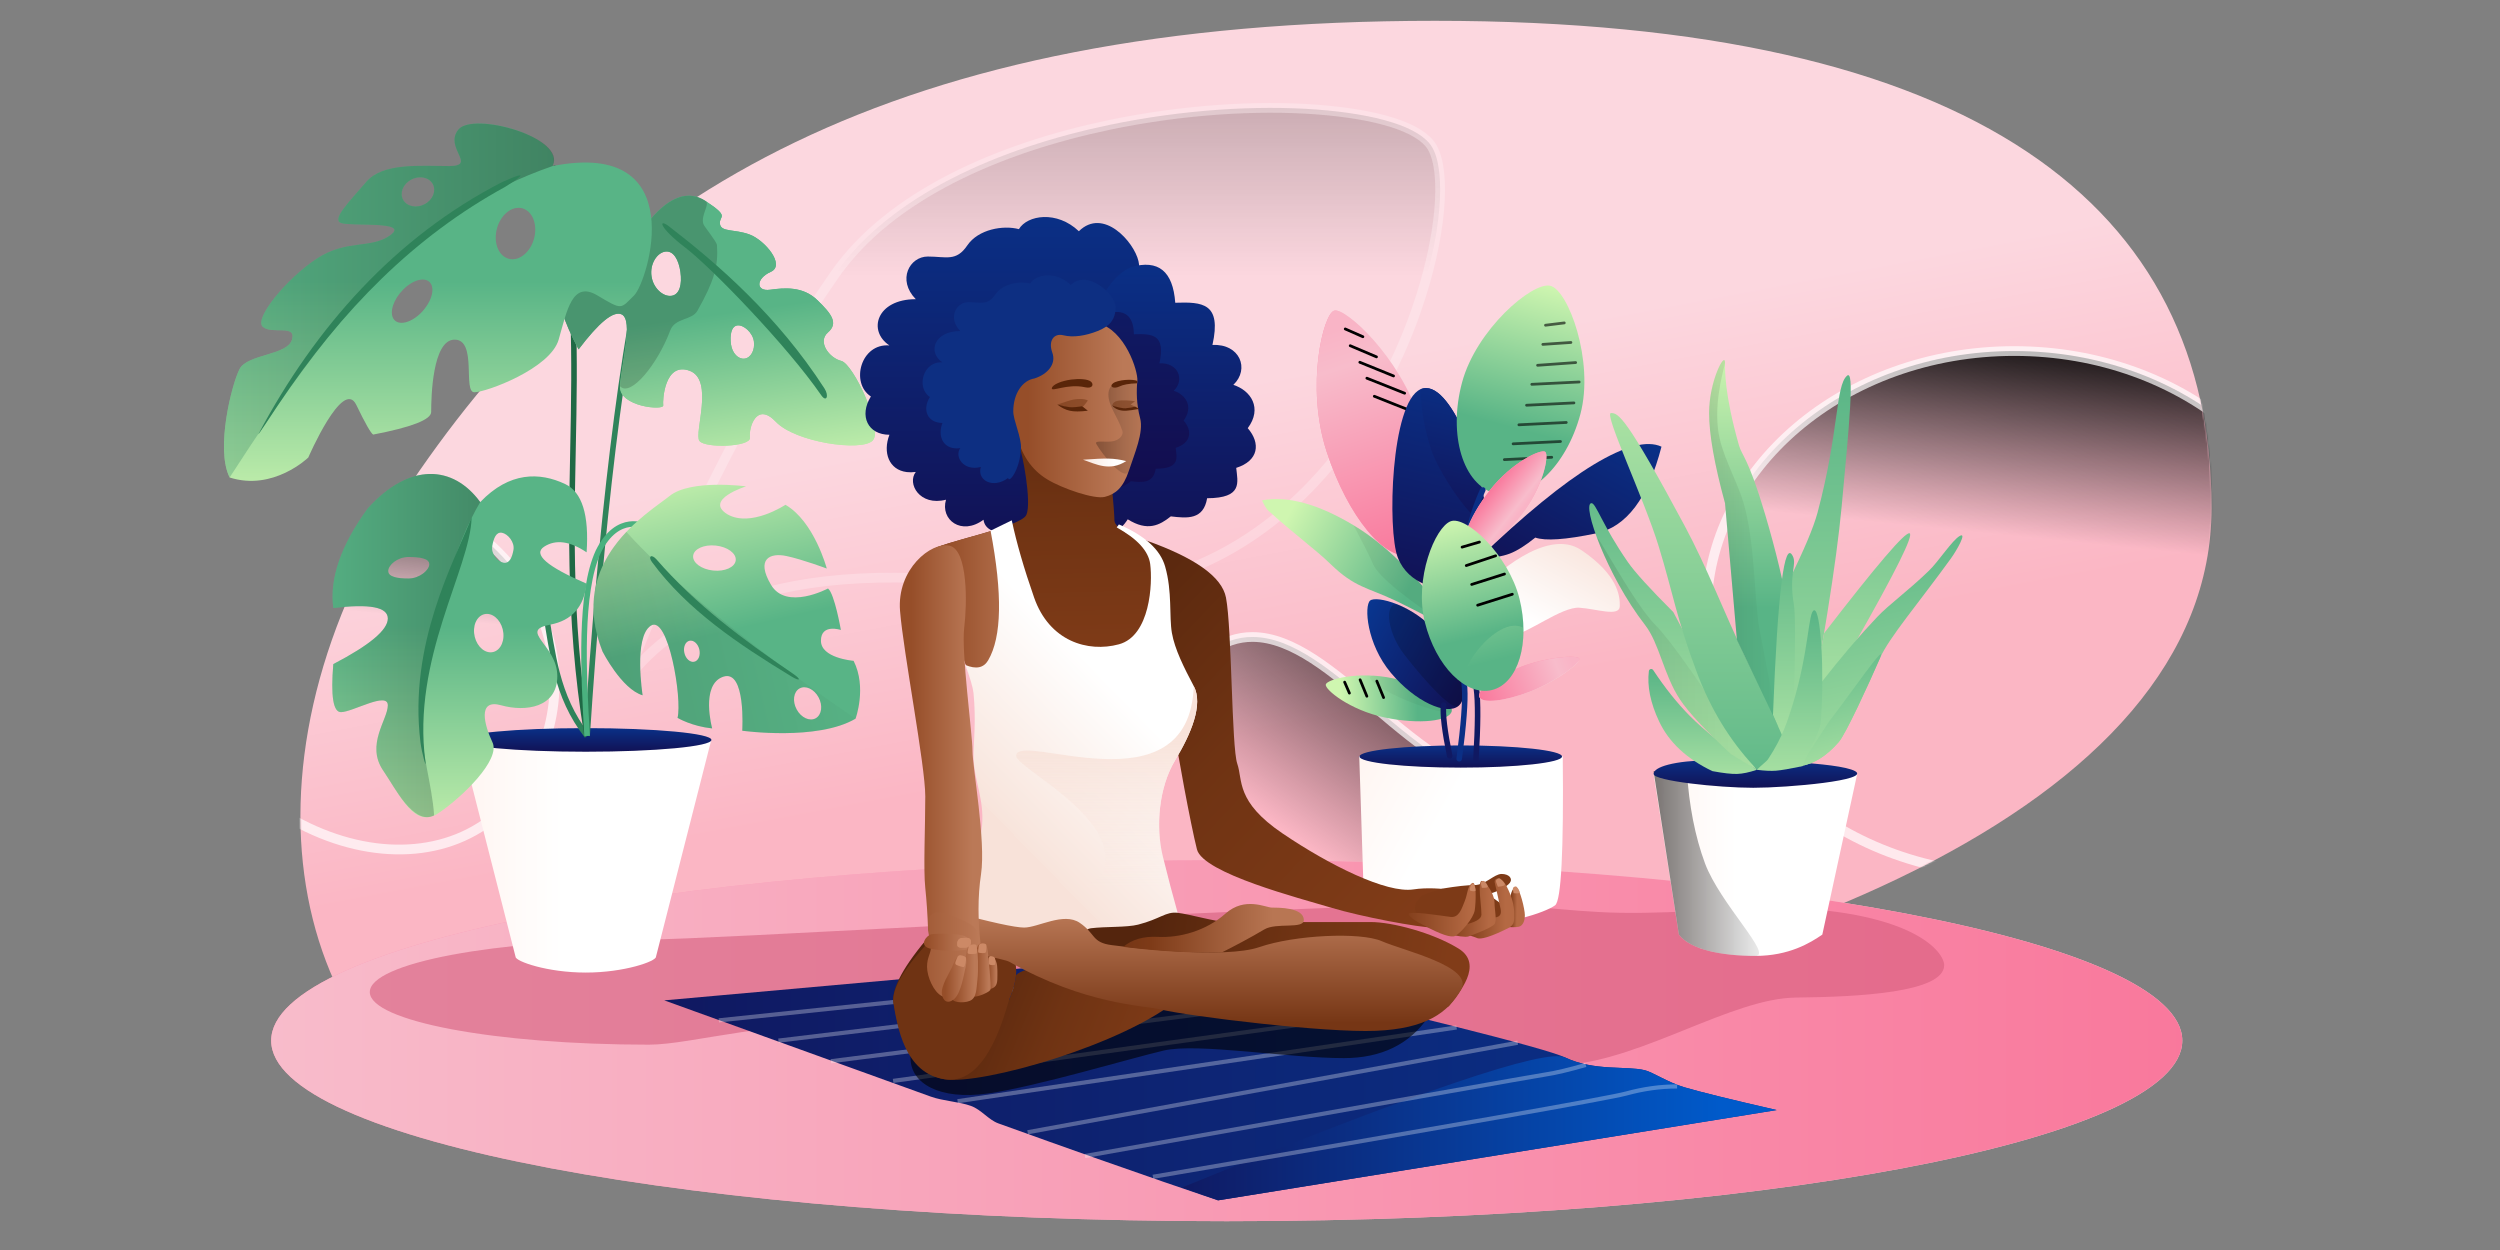 <?xml version="1.0" encoding="UTF-8"?>
<svg width="1440px" height="720px" viewBox="0 0 1440 720" version="1.1" xmlns="http://www.w3.org/2000/svg" xmlns:xlink="http://www.w3.org/1999/xlink">
    <rect x="0" y="0" width="1440" height="720" fill="#808080" stroke="none"/>
    <title>Support as Yoga - Header</title>
    <defs>
        <linearGradient x1="39.623%" y1="33.466%" x2="47.864%" y2="60.104%" id="linearGradient-1">
            <stop stop-color="#FCD7DF" offset="0%"></stop>
            <stop stop-color="#FBB6C4" offset="100%"></stop>
        </linearGradient>
        <path d="M534.823,595.201 C836.877,559.139 1101.2,454.812 1101.2,281.633 C1101.2,108.454 966.714,0.988 653.913,0.988 C341.112,0.988 179.497,100.823 68.956,260.178 C-41.585,419.533 -12.987,590.447 115.543,651.418 C213.823,698.039 403.94,610.827 534.823,595.201 Z" id="path-2"></path>
        <linearGradient x1="52.607%" y1="-11.869%" x2="47.869%" y2="33.26%" id="linearGradient-4">
            <stop stop-color="#000000" offset="0%"></stop>
            <stop stop-color="#000000" stop-opacity="0" offset="100%"></stop>
        </linearGradient>
        <linearGradient x1="52.607%" y1="-5.035%" x2="47.869%" y2="35.109%" id="linearGradient-5">
            <stop stop-color="#000000" offset="0%"></stop>
            <stop stop-color="#000000" stop-opacity="0" offset="100%"></stop>
        </linearGradient>
        <linearGradient x1="51.814%" y1="-25.58%" x2="48.518%" y2="29.551%" id="linearGradient-6">
            <stop stop-color="#000000" offset="0%"></stop>
            <stop stop-color="#000000" stop-opacity="0" offset="100%"></stop>
        </linearGradient>
        <linearGradient x1="47.869%" y1="-21.501%" x2="47.869%" y2="29.551%" id="linearGradient-7">
            <stop stop-color="#000000" offset="0%"></stop>
            <stop stop-color="#000000" stop-opacity="0" offset="100%"></stop>
        </linearGradient>
        <linearGradient x1="8.626%" y1="49.906%" x2="119.156%" y2="49.936%" id="linearGradient-8">
            <stop stop-color="#FB98B4" offset="0%"></stop>
            <stop stop-color="#F6D8DC" offset="100%"></stop>
        </linearGradient>
        <linearGradient x1="0%" y1="100%" x2="100%" y2="100%" id="linearGradient-9">
            <stop stop-color="#F8BCCB" offset="0%"></stop>
            <stop stop-color="#F9789C" offset="100%"></stop>
        </linearGradient>
        <path d="M577.6,692.4 C881.578,692.4 1128,645.838 1128,588.4 C1128,530.962 881.578,484.4 577.6,484.4 C273.622,484.4 27.2,530.962 27.2,588.4 C27.2,645.838 273.622,692.4 577.6,692.4 Z" id="path-10"></path>
        <linearGradient x1="259.244%" y1="44.332%" x2="-54.105%" y2="44.332%" id="linearGradient-11">
            <stop stop-color="#005ACA" offset="0%"></stop>
            <stop stop-color="#130B4B" offset="100%"></stop>
        </linearGradient>
        <linearGradient x1="90.507%" y1="50%" x2="-21.327%" y2="50%" id="linearGradient-12">
            <stop stop-color="#005ACA" offset="0%"></stop>
            <stop stop-color="#130B4B" offset="100%"></stop>
        </linearGradient>
        <linearGradient x1="-68.744%" y1="28.241%" x2="41.098%" y2="28.241%" id="linearGradient-13">
            <stop stop-color="#FFE5DA" offset="0%"></stop>
            <stop stop-color="#FFFFFF" offset="100%"></stop>
        </linearGradient>
        <linearGradient x1="60.975%" y1="-135.3%" x2="60.975%" y2="120.912%" id="linearGradient-14">
            <stop stop-color="#005ACA" offset="0%"></stop>
            <stop stop-color="#130B4B" offset="100%"></stop>
        </linearGradient>
        <linearGradient x1="43.721%" y1="3.703%" x2="43.721%" y2="107.989%" id="linearGradient-15">
            <stop stop-color="#58B486" offset="0%"></stop>
            <stop stop-color="#58B486" offset="39.374%"></stop>
            <stop stop-color="#CFF6B0" offset="100%"></stop>
        </linearGradient>
        <linearGradient x1="43.721%" y1="3.703%" x2="43.721%" y2="107.989%" id="linearGradient-16">
            <stop stop-color="#58B486" offset="0%"></stop>
            <stop stop-color="#58B486" offset="39.374%"></stop>
            <stop stop-color="#CFF6B0" offset="100%"></stop>
        </linearGradient>
        <linearGradient x1="-19.011%" y1="13.1%" x2="136.258%" y2="13.1%" id="linearGradient-17">
            <stop stop-color="#58B486" offset="0%"></stop>
            <stop stop-color="#000000" offset="100%"></stop>
        </linearGradient>
        <linearGradient x1="43.721%" y1="3.703%" x2="43.721%" y2="107.989%" id="linearGradient-18">
            <stop stop-color="#58B486" offset="0%"></stop>
            <stop stop-color="#58B486" offset="39.374%"></stop>
            <stop stop-color="#CFF6B0" offset="100%"></stop>
        </linearGradient>
        <linearGradient x1="-19.011%" y1="13.1%" x2="136.258%" y2="13.1%" id="linearGradient-19">
            <stop stop-color="#58B486" offset="0%"></stop>
            <stop stop-color="#000000" offset="100%"></stop>
        </linearGradient>
        <linearGradient x1="43.721%" y1="3.703%" x2="43.721%" y2="107.989%" id="linearGradient-20">
            <stop stop-color="#58B486" offset="0%"></stop>
            <stop stop-color="#58B486" offset="39.374%"></stop>
            <stop stop-color="#CFF6B0" offset="100%"></stop>
        </linearGradient>
        <linearGradient x1="-19.011%" y1="13.1%" x2="136.258%" y2="13.1%" id="linearGradient-21">
            <stop stop-color="#58B486" offset="0%"></stop>
            <stop stop-color="#000000" offset="100%"></stop>
        </linearGradient>
        <linearGradient x1="-68.744%" y1="28.241%" x2="41.098%" y2="28.241%" id="linearGradient-22">
            <stop stop-color="#FFE5DA" offset="0%"></stop>
            <stop stop-color="#FFFFFF" offset="100%"></stop>
        </linearGradient>
        <linearGradient x1="60.975%" y1="-135.3%" x2="60.975%" y2="120.912%" id="linearGradient-23">
            <stop stop-color="#005ACA" offset="0%"></stop>
            <stop stop-color="#130B4B" offset="100%"></stop>
        </linearGradient>
        <linearGradient x1="12.122%" y1="54.826%" x2="72.789%" y2="50%" id="linearGradient-24">
            <stop stop-color="#CFF6B0" offset="0%"></stop>
            <stop stop-color="#58B486" offset="100%"></stop>
        </linearGradient>
        <linearGradient x1="-93.866%" y1="71.437%" x2="113.465%" y2="36.149%" id="linearGradient-25">
            <stop stop-color="#005ACA" offset="0%"></stop>
            <stop stop-color="#130B4B" offset="100%"></stop>
        </linearGradient>
        <linearGradient x1="12.122%" y1="52%" x2="72.789%" y2="50%" id="linearGradient-26">
            <stop stop-color="#CFF6B0" offset="0%"></stop>
            <stop stop-color="#58B486" offset="100%"></stop>
        </linearGradient>
        <linearGradient x1="43.846%" y1="47.378%" x2="60.286%" y2="48.199%" id="linearGradient-27">
            <stop stop-color="#FB98B4" offset="0%"></stop>
            <stop stop-color="#F6D8DC" offset="100%"></stop>
        </linearGradient>
        <linearGradient x1="50%" y1="7.435%" x2="50%" y2="100%" id="linearGradient-28">
            <stop stop-color="#F9B4C6" offset="0%"></stop>
            <stop stop-color="#F8BCCB" offset="16.094%"></stop>
            <stop stop-color="#F9789C" offset="100%"></stop>
        </linearGradient>
        <path d="M74.04,206.684 C89.747,206.684 102.48,174.61 102.48,135.044 C102.48,95.479 81.544,59.504 74.926,59.202 C68.308,58.9 45.6,95.479 45.6,135.044 C45.6,174.61 58.333,206.684 74.04,206.684 Z" id="path-29"></path>
        <linearGradient x1="60.975%" y1="-135.3%" x2="60.975%" y2="120.912%" id="linearGradient-30">
            <stop stop-color="#005ACA" offset="0%"></stop>
            <stop stop-color="#130B4B" offset="100%"></stop>
        </linearGradient>
        <linearGradient x1="60.975%" y1="-135.3%" x2="60.975%" y2="120.912%" id="linearGradient-31">
            <stop stop-color="#005ACA" offset="0%"></stop>
            <stop stop-color="#130B4B" offset="100%"></stop>
        </linearGradient>
        <linearGradient x1="56.543%" y1="104.77%" x2="56.544%" y2="0%" id="linearGradient-32">
            <stop stop-color="#58B486" offset="0%"></stop>
            <stop stop-color="#58B486" offset="34.59%"></stop>
            <stop stop-color="#CFF6B0" offset="100%"></stop>
        </linearGradient>
        <linearGradient x1="8.626%" y1="49.747%" x2="119.156%" y2="49.826%" id="linearGradient-33">
            <stop stop-color="#FB98B4" offset="0%"></stop>
            <stop stop-color="#F6D8DC" offset="100%"></stop>
        </linearGradient>
        <linearGradient x1="50%" y1="7.435%" x2="50%" y2="100%" id="linearGradient-34">
            <stop stop-color="#F9B4C6" offset="0%"></stop>
            <stop stop-color="#F8BCCB" offset="16.094%"></stop>
            <stop stop-color="#F9789C" offset="100%"></stop>
        </linearGradient>
        <path d="M160.612,142.415 C181.09,142.415 197.692,136.655 197.692,130.895 C197.692,125.135 181.09,119.375 160.612,119.375 C140.133,119.375 123.54,127.9 123.531,130.895 C123.523,133.891 140.133,142.415 160.612,142.415 Z" id="path-35"></path>
        <linearGradient x1="60.975%" y1="-135.3%" x2="60.975%" y2="120.912%" id="linearGradient-36">
            <stop stop-color="#005ACA" offset="0%"></stop>
            <stop stop-color="#130B4B" offset="100%"></stop>
        </linearGradient>
        <linearGradient x1="47.481%" y1="47.378%" x2="54.211%" y2="48.199%" id="linearGradient-37">
            <stop stop-color="#FB98B4" offset="0%"></stop>
            <stop stop-color="#F6D8DC" offset="100%"></stop>
        </linearGradient>
        <linearGradient x1="50%" y1="7.435%" x2="50%" y2="100%" id="linearGradient-38">
            <stop stop-color="#F9B4C6" offset="0%"></stop>
            <stop stop-color="#F8BCCB" offset="16.094%"></stop>
            <stop stop-color="#F9789C" offset="100%"></stop>
        </linearGradient>
        <path d="M221.464,243.362 C225.661,243.362 229.064,230.573 229.064,214.797 C229.064,199.022 224.027,181.709 221.464,181.762 C218.9,181.816 213.864,199.022 213.864,214.797 C213.864,230.573 217.266,243.362 221.464,243.362 Z" id="path-39"></path>
        <linearGradient x1="50%" y1="78.413%" x2="50%" y2="-13.247%" id="linearGradient-40">
            <stop stop-color="#FFFFFF" offset="0%"></stop>
            <stop stop-color="#F8E2D9" offset="100%"></stop>
        </linearGradient>
        <linearGradient x1="56.347%" y1="104.77%" x2="56.348%" y2="0%" id="linearGradient-41">
            <stop stop-color="#58B486" offset="0%"></stop>
            <stop stop-color="#58B486" offset="34.59%"></stop>
            <stop stop-color="#CFF6B0" offset="100%"></stop>
        </linearGradient>
        <linearGradient x1="70.157%" y1="86.66%" x2="70.159%" y2="16.533%" id="linearGradient-42">
            <stop stop-color="#58B486" offset="0%"></stop>
            <stop stop-color="#58B486" offset="34.59%"></stop>
            <stop stop-color="#CFF6B0" offset="100%"></stop>
        </linearGradient>
        <linearGradient x1="-68.744%" y1="28.241%" x2="41.098%" y2="28.241%" id="linearGradient-43">
            <stop stop-color="#FFE5DA" offset="0%"></stop>
            <stop stop-color="#FFFFFF" offset="100%"></stop>
        </linearGradient>
        <linearGradient x1="-92.644%" y1="51.889%" x2="104.465%" y2="51.889%" id="linearGradient-44">
            <stop stop-color="#000000" offset="0%"></stop>
            <stop stop-color="#000000" stop-opacity="0" offset="100%"></stop>
        </linearGradient>
        <linearGradient x1="60.975%" y1="-135.3%" x2="60.975%" y2="120.912%" id="linearGradient-45">
            <stop stop-color="#005ACA" offset="0%"></stop>
            <stop stop-color="#130B4B" offset="100%"></stop>
        </linearGradient>
        <linearGradient x1="50%" y1="154.409%" x2="50%" y2="0%" id="linearGradient-46">
            <stop stop-color="#CFF6B0" offset="0%"></stop>
            <stop stop-color="#58B486" offset="100%"></stop>
        </linearGradient>
        <linearGradient x1="50%" y1="154.409%" x2="50%" y2="-19.869%" id="linearGradient-47">
            <stop stop-color="#CFF6B0" offset="0%"></stop>
            <stop stop-color="#58B486" offset="100%"></stop>
        </linearGradient>
        <linearGradient x1="-96.893%" y1="51.889%" x2="104.465%" y2="51.889%" id="linearGradient-48">
            <stop stop-color="#000000" offset="0%"></stop>
            <stop stop-color="#000000" stop-opacity="0" offset="100%"></stop>
        </linearGradient>
        <linearGradient x1="50%" y1="154.409%" x2="50%" y2="-53.425%" id="linearGradient-49">
            <stop stop-color="#58B486" offset="0%"></stop>
            <stop stop-color="#58B486" offset="19.049%"></stop>
            <stop stop-color="#CFF6B0" offset="100%"></stop>
        </linearGradient>
        <linearGradient x1="50.951%" y1="104.77%" x2="50.951%" y2="0%" id="linearGradient-50">
            <stop stop-color="#58B486" offset="0%"></stop>
            <stop stop-color="#58B486" offset="34.59%"></stop>
            <stop stop-color="#CFF6B0" offset="100%"></stop>
        </linearGradient>
        <linearGradient x1="-96.893%" y1="51.889%" x2="104.465%" y2="51.889%" id="linearGradient-51">
            <stop stop-color="#000000" offset="0%"></stop>
            <stop stop-color="#000000" stop-opacity="0" offset="100%"></stop>
        </linearGradient>
        <linearGradient x1="50%" y1="154.409%" x2="50%" y2="0%" id="linearGradient-52">
            <stop stop-color="#CFF6B0" offset="0%"></stop>
            <stop stop-color="#58B486" offset="100%"></stop>
        </linearGradient>
        <linearGradient x1="50%" y1="154.409%" x2="50%" y2="-3.741%" id="linearGradient-53">
            <stop stop-color="#CFF6B0" offset="0%"></stop>
            <stop stop-color="#58B486" offset="100%"></stop>
        </linearGradient>
        <linearGradient x1="50%" y1="124.782%" x2="50%" y2="-47.513%" id="linearGradient-54">
            <stop stop-color="#CFF6B0" offset="0%"></stop>
            <stop stop-color="#58B486" offset="100%"></stop>
        </linearGradient>
        <linearGradient x1="50%" y1="154.409%" x2="25.229%" y2="0%" id="linearGradient-55">
            <stop stop-color="#CFF6B0" offset="0%"></stop>
            <stop stop-color="#58B486" offset="100%"></stop>
        </linearGradient>
        <linearGradient x1="50%" y1="154.409%" x2="23.732%" y2="0%" id="linearGradient-56">
            <stop stop-color="#CFF6B0" offset="0%"></stop>
            <stop stop-color="#58B486" offset="100%"></stop>
        </linearGradient>
        <linearGradient x1="50%" y1="154.409%" x2="50%" y2="0%" id="linearGradient-57">
            <stop stop-color="#CFF6B0" offset="0%"></stop>
            <stop stop-color="#58B486" offset="100%"></stop>
        </linearGradient>
        <linearGradient x1="60.975%" y1="-135.3%" x2="60.975%" y2="120.912%" id="linearGradient-58">
            <stop stop-color="#005ACA" offset="0%"></stop>
            <stop stop-color="#130B4B" offset="100%"></stop>
        </linearGradient>
        <linearGradient x1="60.975%" y1="-135.3%" x2="60.975%" y2="120.912%" id="linearGradient-59">
            <stop stop-color="#005ACA" offset="0%"></stop>
            <stop stop-color="#130B4B" offset="100%"></stop>
        </linearGradient>
        <linearGradient x1="60.975%" y1="-4.664%" x2="60.975%" y2="107.901%" id="linearGradient-60">
            <stop stop-color="#0F1B65" offset="0%"></stop>
            <stop stop-color="#130B4B" offset="100%"></stop>
        </linearGradient>
        <linearGradient x1="80.311%" y1="100%" x2="-12.404%" y2="-1.681%" id="linearGradient-61">
            <stop stop-color="#813C18" offset="0%"></stop>
            <stop stop-color="#6F3313" offset="52.354%"></stop>
            <stop stop-color="#54250D" offset="100%"></stop>
        </linearGradient>
        <linearGradient x1="90.141%" y1="100%" x2="86.626%" y2="-39.339%" id="linearGradient-62">
            <stop stop-color="#813C18" offset="0%"></stop>
            <stop stop-color="#6F3313" offset="52.354%"></stop>
            <stop stop-color="#54250D" offset="100%"></stop>
        </linearGradient>
        <linearGradient x1="16.58%" y1="55.357%" x2="84.832%" y2="55.357%" id="linearGradient-63">
            <stop stop-color="#964E29" offset="0%"></stop>
            <stop stop-color="#BB7957" offset="100%"></stop>
        </linearGradient>
        <linearGradient x1="57.685%" y1="36.785%" x2="32.415%" y2="80.922%" id="linearGradient-64">
            <stop stop-color="#FFFFFF" offset="0%"></stop>
            <stop stop-color="#F8E4DB" offset="100%"></stop>
            <stop stop-color="#F8E2D9" offset="100%"></stop>
        </linearGradient>
        <linearGradient x1="50%" y1="78.413%" x2="50%" y2="18.383%" id="linearGradient-65">
            <stop stop-color="#F9E8E1" stop-opacity="0" offset="0%"></stop>
            <stop stop-color="#F8E2D9" offset="100%"></stop>
        </linearGradient>
        <linearGradient x1="90.972%" y1="53.054%" x2="14.628%" y2="49.323%" id="linearGradient-66">
            <stop stop-color="#813C18" offset="0%"></stop>
            <stop stop-color="#6F3313" offset="52.354%"></stop>
            <stop stop-color="#54250D" offset="100%"></stop>
        </linearGradient>
        <linearGradient x1="90.972%" y1="61.791%" x2="14.628%" y2="47.387%" id="linearGradient-67">
            <stop stop-color="#813C18" offset="0%"></stop>
            <stop stop-color="#6F3313" offset="52.354%"></stop>
            <stop stop-color="#54250D" offset="100%"></stop>
        </linearGradient>
        <linearGradient x1="60.454%" y1="91.894%" x2="60.454%" y2="0%" id="linearGradient-68">
            <stop stop-color="#763615" offset="0%"></stop>
            <stop stop-color="#BB7957" offset="100%"></stop>
        </linearGradient>
        <linearGradient x1="83.094%" y1="100%" x2="-56.827%" y2="100%" id="linearGradient-69">
            <stop stop-color="#B87653" offset="0%"></stop>
            <stop stop-color="#7D3A17" offset="49.383%"></stop>
            <stop stop-color="#54250D" offset="100%"></stop>
        </linearGradient>
        <linearGradient x1="16.58%" y1="55.357%" x2="84.832%" y2="55.357%" id="linearGradient-70">
            <stop stop-color="#964E29" offset="0%"></stop>
            <stop stop-color="#BB7957" offset="100%"></stop>
        </linearGradient>
        <linearGradient x1="16.58%" y1="55.357%" x2="84.832%" y2="55.357%" id="linearGradient-71">
            <stop stop-color="#964E29" offset="0%"></stop>
            <stop stop-color="#BB7957" offset="100%"></stop>
        </linearGradient>
        <linearGradient x1="-98.114%" y1="50%" x2="107.227%" y2="50%" id="linearGradient-72">
            <stop stop-color="#000000" offset="0%"></stop>
            <stop stop-color="#000000" stop-opacity="0" offset="100%"></stop>
        </linearGradient>
        <linearGradient x1="75.588%" y1="49.555%" x2="-8.553%" y2="51.041%" id="linearGradient-73">
            <stop stop-color="#FFFFFF" offset="0%"></stop>
            <stop stop-color="#F8E4DB" offset="100%"></stop>
            <stop stop-color="#F8E2D9" offset="100%"></stop>
        </linearGradient>
        <linearGradient x1="61.894%" y1="100%" x2="32.846%" y2="99.06%" id="linearGradient-74">
            <stop stop-color="#B46943" offset="0%"></stop>
            <stop stop-color="#7D3A17" offset="100%"></stop>
        </linearGradient>
        <linearGradient x1="81.771%" y1="100%" x2="4.18%" y2="99.06%" id="linearGradient-75">
            <stop stop-color="#B46943" offset="0%"></stop>
            <stop stop-color="#7D3A17" offset="100%"></stop>
        </linearGradient>
        <linearGradient x1="84.103%" y1="100%" x2="0.817%" y2="99.06%" id="linearGradient-76">
            <stop stop-color="#B46943" offset="0%"></stop>
            <stop stop-color="#7D3A17" offset="100%"></stop>
        </linearGradient>
        <linearGradient x1="90.972%" y1="82.021%" x2="-9.089%" y2="81.419%" id="linearGradient-77">
            <stop stop-color="#B46943" offset="0%"></stop>
            <stop stop-color="#7D3A17" offset="100%"></stop>
        </linearGradient>
        <linearGradient x1="-34.718%" y1="55.357%" x2="84.832%" y2="55.357%" id="linearGradient-78">
            <stop stop-color="#964E29" offset="0%"></stop>
            <stop stop-color="#BB7957" offset="100%"></stop>
        </linearGradient>
        <linearGradient x1="16.58%" y1="55.357%" x2="84.832%" y2="55.357%" id="linearGradient-79">
            <stop stop-color="#964E29" offset="0%"></stop>
            <stop stop-color="#BB7957" offset="100%"></stop>
        </linearGradient>
        <linearGradient x1="16.58%" y1="55.357%" x2="84.832%" y2="55.357%" id="linearGradient-80">
            <stop stop-color="#964E29" offset="0%"></stop>
            <stop stop-color="#BB7957" offset="100%"></stop>
        </linearGradient>
        <linearGradient x1="16.58%" y1="55.357%" x2="84.832%" y2="55.357%" id="linearGradient-81">
            <stop stop-color="#964E29" offset="0%"></stop>
            <stop stop-color="#BB7957" offset="100%"></stop>
        </linearGradient>
        <linearGradient x1="16.58%" y1="55.357%" x2="84.832%" y2="55.357%" id="linearGradient-82">
            <stop stop-color="#964E29" offset="0%"></stop>
            <stop stop-color="#BB7957" offset="100%"></stop>
        </linearGradient>
        <linearGradient x1="16.58%" y1="55.357%" x2="84.832%" y2="55.357%" id="linearGradient-83">
            <stop stop-color="#964E29" offset="0%"></stop>
            <stop stop-color="#BB7957" offset="100%"></stop>
        </linearGradient>
    </defs>
    <g id="Support-as-Yoga---Header" stroke="none" stroke-width="1" fill="none" fill-rule="evenodd">
        <g id="illustration-copy" transform="translate(129, 11)">
            <g id="Path-+-Oval-+-Oval-Copy-+-Path-2-Mask" transform="translate(43.65, 0)">
                <mask id="mask-3" fill="white">
                    <use xlink:href="#path-2"></use>
                </mask>
                <use id="Mask" fill="url(#linearGradient-1)" fill-rule="nonzero" xlink:href="#path-2"></use>
                <path d="M40.74,272.984 C15.293,271.546 -12.495,279.116 -35.117,292.216 C-56.681,304.704 -73.63,322.226 -79.024,341.922 C-84.021,360.621 -78.581,381.095 -67.399,400.207 C-54.304,422.586 -33.282,443.129 -11.115,456.976 C9.468,469.933 31.038,477.008 51.4,478.155 C71.687,479.298 90.765,474.549 106.375,463.842 C122.276,452.829 134.563,435.612 141.247,415.916 C147.683,396.949 148.925,375.668 143.131,355.332 C137.115,333.749 123.259,313.305 104.425,298.158 C86.802,283.984 64.806,274.443 40.74,272.984 Z" id="Path" stroke-opacity="0.702" stroke="#FFFFFF" stroke-width="5.6" fill="url(#linearGradient-4)" style="mix-blend-mode: soft-light;" mask="url(#mask-3)"></path>
                <ellipse id="Oval" stroke-opacity="0.702" stroke="#FFFFFF" stroke-width="5.6" fill="url(#linearGradient-5)" style="mix-blend-mode: soft-light;" mask="url(#mask-3)" cx="987.55" cy="342" rx="177.2" ry="150.8"></ellipse>
                <path d="M425.907,452.584 C425.907,506.439 450.447,574.903 483.256,629.509 C514.96,682.274 554.399,722.675 587.071,722.675 C619.811,722.675 649.302,701.229 670.706,666.973 C692.481,632.123 705.907,583.971 705.907,530.801 C705.907,483.143 694.062,451.146 674.818,430.466 C651.573,405.489 617.684,397.147 581.724,397.147 C565.318,397.147 547.476,394.247 529.856,391.37 C499.174,386.359 469.062,381.119 449.077,393.046 C434.589,401.693 425.907,419.573 425.907,452.584 Z" id="Oval-Copy" stroke-opacity="0.702" stroke="#FFFFFF" stroke-width="5.6" fill="url(#linearGradient-6)" style="mix-blend-mode: soft-light;" mask="url(#mask-3)" transform="translate(565.907, 554.275) rotate(31) translate(-565.907, -554.275) "></path>
                <path d="M187.507,381.327 C203.304,360.54 224.9,345.173 252.308,335.238 C292.796,320.56 346.093,317.786 412.223,327.068 C488.073,337.714 544.503,309.086 583.901,267.361 C611.894,237.714 631.313,201.479 643.031,167.988 C657.704,126.05 660.572,88.278 652.341,73.944 C645.468,61.974 619.748,54.672 585.837,52.1 C551.648,49.507 508.809,52.07 466.301,60.952 C402.868,74.206 340.045,101.476 308.246,147.039 C264.311,209.991 224.07,288.09 187.507,381.327 Z" id="Path-2" stroke-opacity="0.702" stroke="#FFFFFF" stroke-width="5.6" fill="url(#linearGradient-7)" opacity="0.584" style="mix-blend-mode: overlay;" mask="url(#mask-3)"></path>
            </g>
            <g id="Mask" fill-rule="nonzero">
                <use fill="url(#linearGradient-8)" xlink:href="#path-10"></use>
                <use fill="url(#linearGradient-9)" xlink:href="#path-10"></use>
            </g>
            <path d="M244.8,590.733 C269.944,590.733 318.357,575.163 373.8,579.933 C399.699,582.161 746.807,604.4 773.159,602.4 C817.574,599.029 868.883,563.959 905.432,563.595 C941.98,563.231 990.841,560.675 990.841,544.925 C990.841,537.92 974.737,514.394 897.363,511.632 C879.764,511.003 840.01,515.396 804.286,514.769 C771.431,514.193 743.636,508.515 703.217,509.694 C519.233,515.06 280.199,530.133 244.8,530.133 C155.993,530.133 84,543.699 84,560.433 C84,577.167 155.993,590.733 244.8,590.733 Z" id="Oval" fill="#D55D7E" opacity="0.6"></path>
            <g id="podlozka" transform="translate(253.6, 539.6)">
                <path d="M0,25.605 L285.851,0 C429.844,33.598 507.517,53.093 518.873,58.484 C535.905,66.571 554.148,63.179 564.87,65.861 C569.426,67.001 578.077,72.842 587.505,75.648 C596.438,78.307 614.203,82.686 640.8,88.788 C426.267,123.463 319.001,140.8 319.001,140.8 C319.001,140.8 276.801,126.932 192.463,96.476 C186.735,94.408 182.745,88.597 176.628,86.388 C169.785,83.917 160.797,83.67 153.467,81.024 C124.906,70.71 73.751,52.237 0,25.605 Z" fill="url(#linearGradient-11)" fill-rule="nonzero"></path>
                <path d="M518.873,58.484 C535.905,66.571 554.148,63.179 564.87,65.861 C569.426,67.001 578.077,72.842 587.505,75.648 C596.438,78.307 614.203,82.686 640.8,88.788 C426.267,123.463 319.001,140.8 319.001,140.8 C319.001,140.8 312.077,138.33 298.23,133.391 C433.97,78.062 507.517,53.093 518.873,58.484 Z" fill="url(#linearGradient-12)" fill-rule="nonzero"></path>
                <line x1="31.43" y1="37.13" x2="320.4" y2="6.8" id="Path-27" stroke="#FFFFFF" stroke-width="2.4" opacity="0.3"></line>
                <line x1="65.791" y1="48.8" x2="345.766" y2="15.089" id="Path-47" stroke="#FFFFFF" stroke-width="2.4" opacity="0.3"></line>
                <line x1="96" y1="60.673" x2="383.327" y2="24.012" id="Path-48" stroke="#FFFFFF" stroke-width="2.4" opacity="0.3"></line>
                <line x1="131.83" y1="72" x2="421.578" y2="31.944" id="Path-50" stroke="#FFFFFF" stroke-width="2.4" opacity="0.3"></line>
                <line x1="168.976" y1="83.698" x2="456.4" y2="41.2" id="Path-51" stroke="#FFFFFF" stroke-width="2.4" opacity="0.3"></line>
                <line x1="209.331" y1="101.575" x2="491.6" y2="50" id="Path-52" stroke="#FFFFFF" stroke-width="2.4" opacity="0.3"></line>
                <path d="M242.316,115.275 C413.406,84.833 501.859,69.174 507.676,68.297 C513.492,67.42 521.201,65.588 530.8,62.8" id="Path-53" stroke="#FFFFFF" stroke-width="2.4" opacity="0.3"></path>
                <path d="M281.48,127.237 C453.247,97.994 544.101,82.008 554.041,79.28 C563.981,76.552 573.771,75.188 583.412,75.188" id="Path-54" stroke="#FFFFFF" stroke-width="2.4" opacity="0.3"></path>
                <path d="M154.255,41.2 C145.991,43.308 141.859,49.2 141.859,58.876 C141.859,73.39 158.538,83.266 186.586,79.227 C214.634,75.188 268.512,59.006 287.744,54.503 C306.976,50 358.998,58.876 391.42,58.876 C413.034,58.876 429.287,50.948 440.179,35.092 L273.6,13.08 L154.255,41.2 Z" id="Path-9" fill="#000000" opacity="0.6"></path>
            </g>
            <g id="monstera" transform="translate(0, 59.8)">
                <path d="M167.969,480.345 C167.969,482.89 186.07,489.4 208.4,489.4 C230.73,489.4 248.831,482.89 248.831,480.345 L280.8,355 L136,355 L167.969,480.345 Z" id="Path" fill="url(#linearGradient-13)"></path>
                <ellipse id="Oval" fill="url(#linearGradient-14)" fill-rule="nonzero" cx="208.4" cy="355.4" rx="72.4" ry="6.8"></ellipse>
                <path d="M209.18,353.085 C172.902,306.589 202.45,251.81 146.107,222.726" id="Path-3" stroke="#2F835A" stroke-width="3.2"></path>
                <path d="M209.18,353.085 C197.607,283.499 200.532,222.342 201.415,168.127 C202.284,114.754 201.116,68.124 189.306,24.845" id="Path-3" stroke="#1F6945" stroke-width="3.2"></path>
                <path d="M209.18,353.085 C216.999,233.904 228.516,130.774 246.4,55.289" id="Path-3" stroke="#2F835A" stroke-width="3.2"></path>
                <path d="M209.18,353.085 C206.979,316.228 204.854,270.324 215.604,246.952 C226.909,224.034 243.077,232.578 243.077,232.578" id="Path-3" stroke="#4AB17F" stroke-width="3.2"></path>
                <g id="Group-14" transform="translate(281.442, 119.118) rotate(-8) translate(-281.442, -119.118) translate(195.942, 40.618)" fill-rule="nonzero">
                    <path d="M91.821,4.543 C104.895,15.986 98.18,13.844 98.18,18.738 C98.18,23.632 105.981,22.741 114.194,27.124 C122.408,31.506 132.483,47.528 123.339,50.157 C114.194,52.787 113.143,60.306 121.545,60.306 C129.948,60.306 140.55,60.934 147.583,69.954 C154.616,78.975 157.979,84.858 151.079,89.317 C144.18,93.775 149.799,103.976 156.433,106.619 C163.068,109.262 175.364,149.279 167.794,154.658 C160.225,160.036 123.66,149.319 114.194,136.069 C104.728,122.818 98.18,137.422 98.18,142.968 C98.18,148.514 71.719,145.651 69.087,140.86 C66.454,136.069 82.591,107.251 69.087,100.054 C55.583,92.856 51.289,114.71 51.289,117.752 C51.289,120.794 25.936,115.003 28.197,103.36 C30.458,91.717 41.417,66.506 34.807,62.426 C30.4,59.706 21.297,65.222 7.497,78.975 C-5.084,44.645 -1.831,24.566 17.256,18.738 C36.342,12.91 50.256,10.157 58.996,10.477 C72.163,-1.107 83.104,-3.085 91.821,4.543 Z M99.941,78.038 C96.269,78.038 94.839,83.371 94.839,88.415 C94.839,93.459 97.815,97.548 101.486,97.548 C105.158,97.548 108.134,93.459 108.134,88.415 C108.134,83.371 103.612,78.038 99.941,78.038 Z M64.778,30.151 C59.973,30.151 54.953,35.908 54.953,43.01 C54.953,50.111 59.973,55.868 64.778,55.868 C69.583,55.868 71.794,50.111 71.794,43.01 C71.794,35.908 69.583,30.151 64.778,30.151 Z" id="Combined-Shape" fill="url(#linearGradient-15)"></path>
                    <path d="M91.821,4.543 C104.895,15.986 98.18,13.844 98.18,18.738 C98.18,23.632 105.981,22.741 114.194,27.124 C122.408,31.506 132.483,47.528 123.339,50.157 C114.194,52.787 113.143,60.306 121.545,60.306 C129.948,60.306 140.55,60.934 147.583,69.954 C154.616,78.975 157.979,84.858 151.079,89.317 C144.18,93.775 149.799,103.976 156.433,106.619 C163.068,109.262 175.364,149.279 167.794,154.658 C160.225,160.036 123.66,149.319 114.194,136.069 C104.728,122.818 98.18,137.422 98.18,142.968 C98.18,148.514 71.719,145.651 69.087,140.86 C66.454,136.069 82.591,107.251 69.087,100.054 C55.583,92.856 51.289,114.71 51.289,117.752 C51.289,120.794 25.936,115.003 28.197,103.36 C30.458,91.717 41.417,66.506 34.807,62.426 C30.4,59.706 21.297,65.222 7.497,78.975 C-5.084,44.645 -1.831,24.566 17.256,18.738 C36.342,12.91 50.256,10.157 58.996,10.477 C72.163,-1.107 83.104,-3.085 91.821,4.543 Z M99.941,78.038 C96.269,78.038 94.839,83.371 94.839,88.415 C94.839,93.459 97.815,97.548 101.486,97.548 C105.158,97.548 108.134,93.459 108.134,88.415 C108.134,83.371 103.612,78.038 99.941,78.038 Z M64.778,30.151 C59.973,30.151 54.953,35.908 54.953,43.01 C54.953,50.111 59.973,55.868 64.778,55.868 C69.583,55.868 71.794,50.111 71.794,43.01 C71.794,35.908 69.583,30.151 64.778,30.151 Z" id="Combined-Shape" fill="url(#linearGradient-15)"></path>
                    <path d="M91.821,4.543 C94.289,6.704 87.78,12.204 88.732,17.49 C89.023,19.108 94.928,28.53 94.789,30.605 C93.979,42.649 90.227,50.984 78.372,66.484 C74.439,71.626 65.065,68.543 61.268,75.566 C51.605,93.438 33.444,110.607 28.197,103.36 C30.458,91.717 41.417,66.506 34.807,62.426 C30.4,59.706 21.297,65.222 7.497,78.975 C-5.084,44.645 -1.831,24.566 17.256,18.738 C36.342,12.91 50.256,10.157 58.996,10.477 C72.163,-1.107 83.104,-3.085 91.821,4.543 Z M64.778,30.151 C59.973,30.151 54.953,35.908 54.953,43.01 C54.953,50.111 59.973,55.868 64.778,55.868 C69.583,55.868 71.794,50.111 71.794,43.01 C71.794,35.908 69.583,30.151 64.778,30.151 Z" id="Combined-Shape" fill="#000000" opacity="0.173"></path>
                    <path d="M68.957,16.078 C93.707,41.366 123.681,75.778 144.627,120.998 C146.76,125.603 144.581,129.299 142.188,124.519 C126.717,93.617 89.762,42.894 76.408,29.367 C63.054,15.841 63.31,10.308 68.957,16.078 Z" id="Path-46" fill="#2F835A"></path>
                </g>
                <g id="Group-11" transform="translate(62.4, 202.2)" fill-rule="nonzero">
                    <path d="M20.41,19.868 C44.454,-6.839 69.616,-5.164 85.22,16.202 C102.059,-1.422 119.492,-1.1 134.104,5.797 C143.846,10.395 147.972,23.508 146.484,45.137 C136.847,38.652 128.699,37.566 122.04,41.881 C115.38,46.195 123.528,53.303 146.484,63.205 C144.959,76.578 137.967,84.441 125.509,86.796 C106.821,90.329 129.613,98.356 129.613,116.471 C129.613,134.587 111.31,137.192 97.299,133.25 C83.288,129.307 87.657,144.781 92.294,154.65 C96.93,164.519 75.373,185.707 61.4,195.208 C47.426,204.709 39.508,185.707 29.316,170.847 C19.123,155.988 31.986,141.441 31.986,133.25 C31.986,125.058 11.643,137.192 4.972,137.192 C0.524,137.192 -0.939,127.968 0.581,109.519 C21.518,98.616 31.986,89.864 31.986,83.264 C31.986,76.664 21.518,74.653 0.581,77.233 C-1.654,60.189 4.955,41.067 20.41,19.868 Z M89.061,80.6 C84.409,80.6 81.109,85.557 81.692,91.671 C82.275,97.786 86.519,102.743 91.171,102.743 C95.824,102.743 99.123,97.786 98.54,91.671 C97.958,85.557 93.714,80.6 89.061,80.6 Z M43.86,47.828 C37.494,47.828 32.203,52.457 32.203,55.881 C32.203,59.305 37.494,60.228 43.86,60.228 C50.227,60.228 55.884,55.404 55.884,51.98 C55.884,48.556 50.227,47.828 43.86,47.828 Z M92.13,41.566 C91.343,46.021 95.253,50.528 98.629,51.122 C102.005,51.717 103.569,48.174 104.356,43.719 C105.142,39.263 101.085,34.467 97.709,33.872 C94.333,33.277 92.916,37.11 92.13,41.566 Z" id="Combined-Shape" fill="url(#linearGradient-16)"></path>
                    <path d="M20.41,19.868 C44.454,-6.839 69.616,-5.164 85.22,16.202 C71.813,38.285 54.588,88.606 51.714,140.888 C50.683,159.649 57.56,178.636 58.63,196.699 C46.705,202.615 35.877,180.413 29.316,170.847 C19.123,155.988 31.986,141.441 31.986,133.25 C31.986,125.058 11.643,137.192 4.972,137.192 C0.524,137.192 -0.939,127.968 0.581,109.519 C21.518,98.616 31.986,89.864 31.986,83.264 C31.986,76.664 21.518,74.653 0.581,77.233 C-1.654,60.189 4.955,41.067 20.41,19.868 Z M43.86,47.828 C37.494,47.828 32.203,52.457 32.203,55.881 C32.203,59.305 37.494,60.228 43.86,60.228 C50.227,60.228 55.884,55.404 55.884,51.98 C55.884,48.556 50.227,47.828 43.86,47.828 Z" id="Combined-Shape" fill="url(#linearGradient-17)" opacity="0.3"></path>
                    <path d="M50.783,154.508 C43.787,97.896 70.264,50.22 80.266,25.063 C79.516,54.64 45.624,106.372 53.654,165.823 C54.275,170.415 51.562,160.808 50.783,154.508 Z" id="Path-40" fill="#2F835A"></path>
                </g>
                <g id="Group-10" fill-rule="nonzero">
                    <path d="M135.008,3.838 C143.435,-6.611 196.735,7.942 189.306,24.845 C269.85,8.929 244.153,91.61 236.238,99.368 C228.323,107.126 229.689,108.081 215.11,99.368 C200.53,90.655 197.61,108.081 192.791,124.829 C187.971,141.577 150.969,155.146 144.222,155.146 C137.476,155.146 146.019,124.829 132.865,124.829 C119.973,124.829 119.379,158.443 119.361,166.03 L119.36,166.462 C119.36,170.883 108.218,175.236 85.934,179.519 C84.564,178.658 81.321,172.946 76.205,162.384 C68.531,146.54 48.577,192.725 48.577,192.725 C48.577,192.725 28.435,212.302 3.268,204.231 C-5.005,187.728 4.508,150.443 8.964,141.769 C13.42,133.095 36.579,133.932 39.187,124.829 C41.795,115.726 27.684,122.067 22.378,117.465 C17.072,112.863 36.135,89.616 53.406,78.222 C70.678,66.827 84.787,72.847 95.979,64.547 C107.171,56.247 72.474,59.804 67.257,57.583 C62.04,55.363 72.474,45.101 81.993,33.943 C91.513,22.785 113.203,24.845 129.642,24.845 C146.081,24.845 126.581,14.287 135.008,3.838 Z M103.373,95.846 C97.547,101.606 95.068,109.335 97.836,113.108 C100.604,116.882 107.57,115.271 113.397,109.511 C119.223,103.751 121.702,96.022 118.934,92.249 C116.166,88.475 109.199,90.085 103.373,95.846 Z M157.227,60.853 C155.073,68.883 158.118,76.676 164.029,78.258 C169.939,79.84 176.476,74.613 178.63,66.582 C180.784,58.552 177.738,50.76 171.828,49.178 C165.918,47.595 159.381,52.823 157.227,60.853 Z M106.121,33.785 C101.971,37.064 101.117,42.384 104.215,45.669 C107.313,48.954 113.189,48.959 117.34,45.68 C121.491,42.401 122.344,37.08 119.246,33.796 C116.148,30.511 110.272,30.506 106.121,33.785 Z" id="Combined-Shape" fill="url(#linearGradient-18)"></path>
                    <path d="M135.008,3.838 C143.435,-6.611 197.6,8.313 189.306,24.845 C113.769,51 67.257,105.055 3.268,204.231 C-5.005,187.728 4.508,150.443 8.964,141.769 C13.42,133.095 36.579,133.932 39.187,124.829 C41.795,115.726 27.684,122.067 22.378,117.465 C17.072,112.863 36.135,89.616 53.406,78.222 C70.678,66.827 84.787,72.847 95.979,64.547 C107.171,56.247 72.474,59.804 67.257,57.583 C62.145,55.407 72.063,45.508 81.421,34.611 L81.993,33.943 C91.513,22.785 113.203,24.845 129.642,24.845 C146.081,24.845 126.581,14.287 135.008,3.838 Z M106.121,33.785 C101.971,37.064 101.117,42.384 104.215,45.669 C107.313,48.954 113.189,48.959 117.34,45.68 C121.491,42.401 122.344,37.08 119.246,33.796 C116.148,30.511 110.272,30.506 106.121,33.785 Z" id="Combined-Shape" fill="url(#linearGradient-19)" opacity="0.359"></path>
                    <path d="M20.009,178.905 C52.698,117.622 98.691,65.646 160.35,34.011 C179.266,25.597 167.841,33.213 161.927,36.864 C110.072,65.254 68.22,107.07 31.048,162.668 C28.178,166.96 18.303,182.103 20.009,178.905 Z" id="Path-42" fill="#2F835A"></path>
                </g>
                <g id="Group-12" transform="translate(285.038, 284.772) rotate(167) translate(-285.038, -284.772) translate(214.038, 207.272)" fill-rule="nonzero">
                    <path d="M7.376,2.907 C31.741,-4.793 72.541,10.813 72.541,10.813 C72.541,10.813 62.34,45.066 76.27,43.583 C90.197,42.097 89.132,16.007 89.132,16.007 C100.155,19.78 106.84,26.077 107.179,26.402 L107.193,26.415 C102.014,36.412 99.001,85.728 110.256,81.607 C121.508,77.486 123.87,43.607 123.87,43.607 C134.872,49.817 140.701,73.403 140.701,73.403 C149.105,129.273 96.981,145.154 82.9,151.979 C68.819,158.805 38.718,147.463 38.718,147.463 C38.718,147.463 64.431,145.528 52.776,134.161 C41.408,123.625 19.015,132.023 19.015,132.023 C4.97,118.855 4.088,90.883 4.088,90.883 C4.088,90.883 16.433,99.075 25.117,103.14 C33.805,107.205 42.769,105.606 37.509,89 C32.25,72.395 5.988,79.538 5.988,79.538 C2.973,75.906 4.132,54.574 4.132,54.574 C4.132,54.574 14.45,60.943 16.719,51.106 C18.94,41.479 1.753,35.865 1.021,35.631 L0.997,35.623 C-3.118,19.012 7.376,2.907 7.376,2.907 Z M54.117,107.308 C52.819,111.084 56.988,115.946 63.428,118.167 C69.869,120.388 76.142,119.127 77.44,115.351 C78.738,111.576 74.57,106.714 68.129,104.493 C61.689,102.272 55.415,103.532 54.117,107.308 Z M90.524,55.741 C88.076,55.741 86.092,58.521 86.092,61.949 C86.092,65.377 88.076,68.156 90.524,68.156 C92.971,68.156 94.955,65.377 94.955,61.949 C94.955,58.521 92.971,55.741 90.524,55.741 Z M39.241,15.668 C37.791,10.47 33.508,7.169 29.685,8.291 C25.858,9.416 23.935,14.54 25.389,19.736 C26.843,24.933 31.122,28.235 34.944,27.113 C38.772,25.989 40.695,20.864 39.241,15.668 Z" id="Combined-Shape" fill="url(#linearGradient-20)"></path>
                    <path d="M7.376,2.907 C31.741,-4.793 72.541,10.813 72.541,10.813 C72.541,10.813 62.34,45.066 76.27,43.583 C90.197,42.097 89.132,16.007 89.132,16.007 C100.155,19.78 106.84,26.077 107.179,26.402 L107.193,26.415 C102.014,36.412 99.001,85.728 110.256,81.607 C121.508,77.486 123.87,43.607 123.87,43.607 C134.872,49.817 140.701,73.403 140.701,73.403 C145.737,106.88 129.041,125.999 111.819,137.416 C80.368,80.534 7.376,2.907 7.376,2.907 Z M90.524,55.741 C88.076,55.741 86.092,58.521 86.092,61.949 C86.092,65.377 88.076,68.156 90.524,68.156 C92.971,68.156 94.955,65.377 94.955,61.949 C94.955,58.521 92.971,55.741 90.524,55.741 Z M39.241,15.668 C37.791,10.47 33.508,7.169 29.685,8.291 C25.858,9.416 23.935,14.54 25.389,19.736 C26.843,24.933 31.122,28.235 34.944,27.113 C38.772,25.989 40.695,20.864 39.241,15.668 Z" id="Combined-Shape" fill="url(#linearGradient-21)" opacity="0.15"></path>
                    <path d="M99.913,118.307 C87.451,86.46 64.176,59.824 39.412,33.905 C35.296,29.596 34.166,30.612 37.934,34.98 C60.931,61.629 81.884,88.108 96.97,119.049 C98.945,123.099 101.408,122.127 99.913,118.307 Z" id="Path-43" fill="#2F835A" transform="translate(68.005, 76.403) rotate(-2) translate(-68.005, -76.403) "></path>
                </g>
            </g>
            <g id="kvetina-2" transform="translate(701.302, 322.166) rotate(29) translate(-701.302, -322.166) translate(551.802, 135.166)">
                <path d="M253.701,356.954 C278.929,344.847 295.272,325.939 298.01,319.976 C299.834,316.001 287.264,290.278 260.299,242.809 L157.646,299.421 L197.547,366.201 C200.047,370.185 203.337,372.478 207.415,373.08 C213.534,373.982 228.473,369.061 253.701,356.954 Z" id="Path-49" fill="url(#linearGradient-22)"></path>
                <ellipse id="Oval" fill="url(#linearGradient-23)" fill-rule="nonzero" transform="translate(208.943, 271.35) rotate(-29) translate(-208.943, -271.35) " cx="208.943" cy="271.35" rx="58.32" ry="6.4"></ellipse>
                <path d="M156.281,273.44 C176.759,273.44 193.361,267.68 193.361,261.92 C193.361,256.16 176.759,250.4 156.281,250.4 C135.802,250.4 119.209,258.925 119.2,261.92 C119.192,264.915 135.802,273.44 156.281,273.44 Z" id="Oval" fill="url(#linearGradient-24)" fill-rule="nonzero" transform="translate(156.28, 261.92) rotate(-17) translate(-156.28, -261.92) "></path>
                <line x1="135.128" y1="270.497" x2="129.672" y2="266.303" id="Path-Copy-12" stroke="#000000" stroke-width="1.6" style="mix-blend-mode: soft-light;" stroke-linecap="round" stroke-linejoin="round"></line>
                <line x1="144.8" y1="267.2" x2="136.8" y2="260.8" id="Path-Copy-18" stroke="#000000" stroke-width="1.6" style="mix-blend-mode: soft-light;" stroke-linecap="round" stroke-linejoin="round"></line>
                <line x1="153.6" y1="263.2" x2="145.6" y2="256.8" id="Path-Copy-19" stroke="#000000" stroke-width="1.6" style="mix-blend-mode: soft-light;" stroke-linecap="round" stroke-linejoin="round"></line>
                <path d="M191.37,258.636 C191.37,252.876 174.769,247.116 154.29,247.116 C150.768,247.116 147.361,247.369 144.133,247.801 C135.961,248.897 145.78,253.901 160.407,257.115 C173.591,260.013 191.37,261.367 191.37,258.636 Z" id="Oval" fill-opacity="0.176" fill="#000000" fill-rule="nonzero" opacity="0.2" transform="translate(166.271, 253.618) rotate(-17) translate(-166.271, -253.618) "></path>
                <path d="M156.701,249.886 C178.571,249.886 196.301,241.086 196.301,232.286 C196.301,223.486 178.571,214.686 156.701,214.686 C134.831,214.686 117.11,227.71 117.101,232.286 C117.092,236.863 134.831,249.886 156.701,249.886 Z" id="Oval" fill="url(#linearGradient-25)" fill-rule="nonzero" transform="translate(156.701, 232.286) rotate(21) translate(-156.701, -232.286) "></path>
                <path d="M203.178,274.113 C193.689,263.019 187.933,255.057 185.909,250.226" id="Path-82" stroke="#101962" stroke-width="3.2" stroke-linecap="round" stroke-linejoin="round"></path>
                <path d="M198.187,234.573 C198.187,225.773 180.458,216.973 158.587,216.973 C148.229,216.973 138.801,219.894 131.745,223.456 C123.904,227.415 137.055,238.864 155.934,239.508 C176.577,240.212 198.187,239.169 198.187,234.573 Z" id="Oval" fill-opacity="0.176" fill="#000000" fill-rule="nonzero" transform="translate(163.812, 228.34) rotate(21) translate(-163.812, -228.34) "></path>
                <path d="M173.638,200.375 C140.61,188.997 112.209,184.556 88.436,187.049 C64.662,189.543 47.729,196.302 37.638,207.325 C40.59,208.902 42.696,209.748 43.956,209.864 C64.167,211.722 79.572,211.385 91.245,212.877 C110.393,215.326 116.381,210.834 133.272,207.325 C140.806,205.76 154.261,203.443 173.638,200.375 Z" id="Path-71" fill="url(#linearGradient-26)" fill-rule="nonzero" transform="translate(105.638, 199.977) rotate(8) translate(-105.638, -199.977) "></path>
                <path d="M174.212,203.967 C141.185,192.59 112.784,188.148 89.01,190.642 C100.069,195.82 107.545,199.531 111.438,201.776 C118.164,205.655 139.089,206.385 174.212,203.967 Z" id="Path-71" fill-opacity="0.176" fill="#000000" fill-rule="nonzero" opacity="0.3" transform="translate(131.611, 197.665) rotate(8) translate(-131.611, -197.665) "></path>
                <g id="Oval" fill-rule="nonzero" transform="translate(74.04, 132.942) rotate(-47) translate(-74.04, -132.942) ">
                    <use fill="url(#linearGradient-27)" xlink:href="#path-29"></use>
                    <use fill="url(#linearGradient-28)" xlink:href="#path-29"></use>
                </g>
                <line x1="31.352" y1="88.2" x2="42.4" y2="87.2" id="Path-2" stroke="#000000" stroke-width="1.6" style="mix-blend-mode: soft-light;" stroke-linecap="round" stroke-linejoin="round"></line>
                <line x1="38.539" y1="95.26" x2="54.872" y2="93.545" id="Path-2-Copy" stroke="#000000" stroke-width="1.6" style="mix-blend-mode: soft-light;" stroke-linecap="round" stroke-linejoin="round"></line>
                <line x1="48" y1="100.915" x2="68.8" y2="98.4" id="Path-2-Copy-2" stroke="#000000" stroke-width="1.6" style="mix-blend-mode: soft-light;" stroke-linecap="round" stroke-linejoin="round"></line>
                <line x1="56" y1="106.973" x2="79.2" y2="104" id="Path-2-Copy-3" stroke="#000000" stroke-width="1.6" style="mix-blend-mode: soft-light;" stroke-linecap="round" stroke-linejoin="round"></line>
                <line x1="64.8" y1="114.002" x2="88" y2="111.029" id="Path-2-Copy-4" stroke="#000000" stroke-width="1.6" style="mix-blend-mode: soft-light;" stroke-linecap="round" stroke-linejoin="round"></line>
                <path d="M144.744,196.872 C136.483,199.22 118.725,200.222 109.149,186.266 C99.574,172.31 85.067,99.94 100.074,88.773 C115.08,77.607 147.575,128.751 152.835,151.533 C158.095,174.315 153.004,194.524 144.744,196.872 Z" id="Path-72" fill="url(#linearGradient-30)" fill-rule="nonzero" transform="translate(124.288, 142.734) rotate(-16) translate(-124.288, -142.734) "></path>
                <path d="M94.016,88.988 C109.022,77.822 141.517,128.966 146.777,151.748 C149.856,165.084 116.177,136.144 106.977,120.198 C100.844,109.567 96.523,99.164 94.016,88.988 Z" id="Path-72" fill="url(#linearGradient-31)" fill-rule="nonzero" transform="translate(120.495, 121.289) rotate(-16) translate(-120.495, -121.289) "></path>
                <path d="M138.151,131.045 C157.636,131.045 173.431,105.579 173.431,74.165 C173.431,42.751 148.161,6.756 137.497,7.204 C126.833,7.653 102.871,42.751 102.871,74.165 C102.871,105.579 118.667,131.045 138.151,131.045 Z" id="Oval" fill="url(#linearGradient-32)" fill-rule="nonzero" transform="translate(138.151, 69.122) rotate(-14) translate(-138.151, -69.122) "></path>
                <g id="Group" style="mix-blend-mode: soft-light;" transform="translate(131.2, 24)" opacity="0.6" stroke="#000000" stroke-linecap="round" stroke-linejoin="round" stroke-width="1.6">
                    <g id="Group-2">
                        <line x1="40" y1="71.2" x2="16.8" y2="85.6" id="Path-Copy-9"></line>
                        <line x1="40" y1="60.8" x2="16.8" y2="75.2" id="Path-Copy-10"></line>
                        <line x1="37.6" y1="49.6" x2="14.4" y2="64" id="Path-Copy-11"></line>
                        <line x1="36" y1="37.6" x2="12.8" y2="52" id="Path-Copy-12"></line>
                        <line x1="32.8" y1="25.6" x2="9.6" y2="40" id="Path-Copy-13"></line>
                        <line x1="25.6" y1="16.8" x2="7.2" y2="28.8" id="Path-Copy-14"></line>
                        <line x1="17.6" y1="8" x2="4" y2="16.8" id="Path-Copy-15"></line>
                        <line x1="8.8" y1="0" x2="0" y2="6.4" id="Path-Copy-16"></line>
                    </g>
                </g>
                <path d="M208.78,272.891 C201.547,254.539 195.886,242.197 191.798,235.867 C179.682,217.105 168.955,205.056 162.4,190.227 C152.528,167.892 146.928,148.115 145.6,130.895" id="Path-81" stroke="#0B2F85" stroke-width="3.2" stroke-linecap="round" stroke-linejoin="round"></path>
                <path d="M214.557,270.267 C207.324,251.915 201.664,239.573 197.576,233.243 C185.46,214.481 174.732,202.432 168.177,187.603" id="Path-81" stroke="#101962" stroke-width="3.2" stroke-linecap="round" stroke-linejoin="round" transform="translate(191.367, 228.935) rotate(-4) translate(-191.367, -228.935) "></path>
                <g id="Oval" fill-rule="nonzero" transform="translate(160.611, 130.895) rotate(99) translate(-160.611, -130.895) ">
                    <use fill="url(#linearGradient-33)" xlink:href="#path-35"></use>
                    <use fill="url(#linearGradient-34)" xlink:href="#path-35"></use>
                </g>
                <path d="M162.4,167.445 C173.45,131.783 184.133,104.989 194.447,87.061 C204.761,69.133 214.458,59.846 223.537,59.2 C231.221,88.86 228.294,109.521 214.755,121.185 C201.216,132.849 191.418,139.199 185.361,140.235 C182.606,147.003 179.812,152.066 176.977,155.425 C174.143,158.785 169.284,162.791 162.4,167.445 Z" id="Path-73" fill="url(#linearGradient-36)" fill-rule="nonzero"></path>
                <g id="Oval" fill-rule="nonzero" transform="translate(221.464, 212.562) rotate(40) translate(-221.464, -212.562) ">
                    <use fill="url(#linearGradient-37)" xlink:href="#path-39"></use>
                    <use fill="url(#linearGradient-38)" xlink:href="#path-39"></use>
                </g>
                <path d="M174.4,175.345 C174.4,175.345 187.16,131.41 212.104,133.685 C237.047,135.961 244.257,145.678 247.095,151.242 C249.932,156.807 236.326,158.966 227.173,163.237 C218.021,167.507 208.092,191.047 201.929,194.789 C195.767,198.532 174.4,175.345 174.4,175.345 Z" id="Path-74" fill="url(#linearGradient-40)"></path>
                <path d="M171.966,242.549 C187.474,242.549 200.046,221.435 200.046,195.389 C200.046,169.343 181.8,141.349 172.363,142.5 C162.925,143.651 143.886,169.343 143.886,195.389 C143.886,221.435 156.458,242.549 171.966,242.549 Z" id="Oval" fill="url(#linearGradient-41)" fill-rule="nonzero" transform="translate(171.966, 192.508) rotate(-43) translate(-171.966, -192.508) "></path>
                <path d="M193.189,229.454 C205.173,229.454 215.404,216.845 219.435,199.095 C206.84,187.35 171.338,216.52 180.437,224.322 C184.263,227.604 188.597,229.454 193.189,229.454 Z" id="Oval" fill="url(#linearGradient-42)" fill-rule="nonzero" opacity="0.2" transform="translate(199.199, 212.899) rotate(-43) translate(-199.199, -212.899) "></path>
                <line x1="158.447" y1="158.095" x2="151.141" y2="165.485" id="Path" stroke="#000000" stroke-width="1.6" style="mix-blend-mode: soft-light;" stroke-linecap="round" stroke-linejoin="round"></line>
                <line x1="170.447" y1="160.495" x2="158.4" y2="173.6" id="Path-Copy-17" stroke="#000000" stroke-width="1.6" style="mix-blend-mode: soft-light;" stroke-linecap="round" stroke-linejoin="round"></line>
                <line x1="180" y1="167.2" x2="166.4" y2="181.6" id="Path-Copy-17" stroke="#000000" stroke-width="1.6" style="mix-blend-mode: soft-light;" stroke-linecap="round" stroke-linejoin="round"></line>
                <line x1="189.6" y1="175.2" x2="175.2" y2="190.4" id="Path-Copy-17" stroke="#000000" stroke-width="1.6" style="mix-blend-mode: soft-light;" stroke-linecap="round" stroke-linejoin="round"></line>
            </g>
            <g id="sanseviera" transform="translate(786.4, 196.4)">
                <path d="M37.072,238.385 L51.645,330.929 C58.215,339.607 76.381,343.2 95.705,343.2 C115.03,343.2 127.281,335.738 134.253,330.929 L154.339,238.386 L37.072,238.385 Z" id="Path-64" fill="url(#linearGradient-43)"></path>
                <path d="M37.072,236.785 L51.645,330.929 C58.215,339.607 76.381,343.2 95.705,343.2 C106.119,343.2 75.227,312.975 66.672,289.86 C60.968,274.45 57.485,256.671 56.221,236.521 L37.072,236.785 Z" id="Path-64" fill="url(#linearGradient-44)" fill-rule="nonzero" opacity="0.992" style="mix-blend-mode: overlay;"></path>
                <path d="M70.308,230.45 C48.58,230.753 37.072,234.389 37.072,238.385 C37.072,242.38 74.423,246.362 94.47,246.362 C114.517,246.362 162.601,242.054 153.113,236.768 C143.625,231.481 92.036,230.147 70.308,230.45 Z" id="Path-63" fill="url(#linearGradient-45)" fill-rule="nonzero"></path>
                <path d="M70.929,236.768 C56.126,229.696 45.892,220.138 40.227,208.094 C35.23,197.469 33.272,187.807 34.352,179.108 L34.352,179.108 C34.444,178.37 35.116,177.846 35.854,177.938 C36.244,177.986 36.594,178.203 36.811,178.531 C43.624,188.826 50.678,197.657 57.973,205.024 C65.936,213.064 78.788,223.39 96.53,236.002 C92.132,237.496 88.338,238.29 85.148,238.386 C81.959,238.481 77.219,237.942 70.929,236.768 Z" id="Path-54" fill="url(#linearGradient-46)" fill-rule="nonzero"></path>
                <path d="M81.812,227.122 C67.024,213.456 57.181,202.923 52.282,195.523 C42.896,181.346 40.442,163.27 32.174,152.614 C10.062,124.117 -4.374,83.045 1.2,82.419 C3.858,82.121 7.35,94.918 22.318,116.459 C26.288,122.172 34.992,131.745 48.428,145.178 L96.53,236.002 L81.812,227.122 Z" id="Path-55" fill="url(#linearGradient-47)" fill-rule="nonzero"></path>
                <path d="M81.812,227.122 C67.024,213.456 57.181,202.923 52.282,195.523 C42.896,181.346 40.442,163.27 32.174,152.614 C20.476,137.539 10.927,118.943 5.352,104.679 C0.388,91.98 24.681,139.182 38.118,152.614 C47.076,161.57 66.546,189.366 96.53,236.002 L81.812,227.122 Z" id="Path-55" fill="url(#linearGradient-48)" fill-rule="nonzero" opacity="0.2"></path>
                <path d="M94.828,233.913 C80.887,218.941 69.983,201.047 62.119,180.232 C50.321,149.009 48.321,134.48 40.004,107.275 C31.686,80.071 8.21,30.514 12.515,30.514 C16.821,30.514 21.082,32.263 55.123,95.763 C67.898,119.593 77.246,144.5 89.629,170.32 C96.039,183.686 106.613,204.307 121.351,232.185 C113.534,233.988 105.26,235.261 96.53,236.002 L94.828,233.913 Z" id="Path-56" fill="url(#linearGradient-49)" fill-rule="nonzero"></path>
                <path d="M85.061,161.165 L78.204,82.414 C72.094,60.066 69.039,42.766 69.039,30.514 C69.039,12.137 78.204,-5.202 78.204,1.452 C78.204,5.119 77.729,19.241 86.225,49.054 C88.007,55.311 91.607,56.139 101.206,88.518 C107.605,110.104 112.161,129.164 114.875,145.698 L108.808,210.985 L85.061,161.165 Z" id="Path-57" fill="url(#linearGradient-50)" fill-rule="nonzero"></path>
                <path d="M85.061,161.165 L78.204,82.414 C72.094,60.066 69.039,42.766 69.039,30.514 C69.039,12.137 78.204,-5.202 78.204,1.452 C78.204,3.522 72.11,20.837 74.147,39.513 C75.719,53.931 84.742,68.308 88.924,82.414 C95.323,104 95.112,137.238 97.825,153.773 L108.808,210.985 L85.061,161.165 Z" id="Path-57" fill="url(#linearGradient-51)" fill-rule="nonzero" opacity="0.2"></path>
                <path d="M114.875,127.221 C123.654,109.604 129.202,96.464 131.518,87.802 C143.99,41.171 141.785,14.756 148.522,8.991 C152.826,5.307 149.918,35.896 145.397,84.336 C142.383,116.629 134.368,166.489 121.351,233.913 L111.227,216.485 L114.875,127.221 Z" id="Path-59" fill="url(#linearGradient-52)" fill-rule="nonzero"></path>
                <path d="M105.838,204.357 C108.576,133.436 112.396,102.992 117.298,113.024 C119.68,117.899 114.875,123.327 117.853,140.707 C118.769,146.051 118.769,164.43 117.853,195.843 L111.227,216.485 L105.838,204.357 Z" id="Path-58" fill="url(#linearGradient-53)" fill-rule="nonzero"></path>
                <path d="M135.279,157.343 C165.548,118.085 181.957,98.895 184.504,99.772 C187.051,100.649 176.509,121.859 152.879,163.402 L135.279,205.125 L121.351,233.913 L135.279,157.343 Z" id="Path-60" fill="url(#linearGradient-54)" fill-rule="nonzero"></path>
                <path d="M121.351,233.913 C129.236,232.762 136.706,228.108 143.763,219.951 C147.795,215.289 161.114,186.325 167.395,171.831 C172.474,160.11 189.999,139.645 208.321,114.277 C211.738,109.545 217.764,98.885 213.44,101.29 C209.115,103.696 201.261,115.926 195.693,121.302 C183.199,133.367 172.863,140.597 165.88,147.955 C155.786,158.591 145.059,171.166 133.7,185.679 L121.351,233.913 Z" id="Path-62" fill="url(#linearGradient-55)" fill-rule="nonzero"></path>
                <path d="M121.351,233.913 C129.236,232.762 136.706,228.108 143.763,219.951 C147.795,215.289 161.114,186.325 167.395,171.831 C172.474,160.11 149.52,193.649 138.161,208.162 L121.351,233.913 Z" id="Path-62" fill="url(#linearGradient-56)" fill-rule="nonzero"></path>
                <path d="M96.53,236.002 C99.796,232.735 102.155,231.173 102.953,229.972 C111.59,216.99 114.676,206.505 116.845,199.55 C126.828,167.534 126.038,144.615 129.554,144.127 C133.321,143.604 135.593,179.156 133.387,208.094 C132.853,215.1 126.942,222.961 122.841,233.913 C115.642,235.416 110.562,236.285 107.6,236.521 C104.715,236.75 101.025,236.577 96.53,236.002 Z" id="Path-61" fill="url(#linearGradient-57)" fill-rule="nonzero"></path>
            </g>
            <g id="zenska" transform="translate(366.4, 114)">
                <path d="M90.544,110.015 C98.846,111.218 101.42,117.923 98.265,130.13 C109.912,137.401 120.635,165.453 95.156,173.284 C92.927,182.876 72.544,185.356 71.099,174.363 C58.406,183.771 46.057,174.363 49.506,162.826 C34.309,166.753 26.918,153.494 32.087,146.843 C30.205,147.093 28.475,147.107 26.902,146.915 C16.591,145.66 12.975,135.586 16.913,125.425 C4.534,125.425 -0.742,114.593 6.231,103.37 C-5.696,95.587 0.391,72.618 16.913,73.967 C4.219,65.618 9.467,47.327 32.087,47.327 C21.182,36.202 28.529,22.762 39.017,22.762 C49.506,22.762 55.349,25.834 61.722,16.409 C68.096,6.985 82.525,4.578 91.481,6.985 C96.369,-1.183 113.385,-3.849 126.027,8.19 C140.065,-5.659 157.814,14.255 160.368,25.435 C162.923,36.615 153.416,41.712 150.713,44.445 C148.911,46.267 145.861,48.055 141.564,49.809 C132.507,51.958 125.22,52.336 119.701,50.943 C111.423,48.853 106.713,55.866 110.269,65.618 C113.826,75.369 106.374,83.957 95.156,87.603 C100.563,95.762 99.025,103.233 90.544,110.015 Z" id="Mask" fill="url(#linearGradient-58)" fill-rule="nonzero"></path>
                <path d="M136.655,59.66 C136.899,53.704 137.54,49.695 138.579,47.632 C142.79,39.27 149.018,31.85 156.264,28.8 C171.81,24.354 180.237,31.213 181.545,49.377 C197.128,48.89 208.395,49.405 202.968,73.704 C218.719,72.869 224.614,87.542 215.007,96.691 C225.08,99.893 231.905,110.095 223.304,121.624 C230.909,130.427 229.534,140.43 216.661,144.494 C217.481,152.763 220.595,161.906 199.911,161.983 C197.78,174.492 188.442,173.573 178.986,172.431 C172.567,177.56 165.576,181.276 154.182,174.119 C149.519,181.432 143.563,184.313 135.384,179.567 L132.282,173.376 L131.159,152.287 C143.074,142.809 149.037,126.951 151.564,119.521 C155.114,109.084 156.935,97.624 155.431,88.372 C145.919,75.853 139.66,66.282 136.655,59.66 Z" id="Mask" fill="url(#linearGradient-59)" fill-rule="nonzero"></path>
                <path d="M126.929,74.603 C129.831,64.869 134.687,58.565 141.497,55.691 C152.161,52.632 157.569,56.578 157.721,67.53 C168.411,67.194 176.139,67.549 172.416,84.265 C183.221,83.691 187.265,93.784 180.674,100.079 C187.584,102.281 192.265,109.3 186.366,117.23 C191.583,123.287 190.639,130.168 181.809,132.964 C182.371,138.652 184.508,144.942 170.319,144.995 C168.858,153.601 162.453,152.968 155.966,152.182 C151.563,155.711 146.767,158.267 138.952,153.343 C135.753,158.374 131.668,160.356 126.057,157.092 L123.929,152.832 L123.159,138.325 C131.332,131.805 135.422,120.895 137.156,115.784 C139.591,108.604 140.84,100.72 139.808,94.355 C133.283,85.743 128.99,79.159 126.929,74.603 Z" id="Path-250" fill="url(#linearGradient-60)" fill-rule="nonzero"></path>
                <path d="M164.458,186.188 C193.029,196.28 208.463,207.287 210.762,219.209 C214.209,237.091 213.965,305.454 217.269,314.91 C220.573,324.366 216.191,336.643 243.314,355.033 C270.438,373.423 303.29,389.644 318.701,387.297 C334.112,384.95 353.865,389.82 356.16,390.86 C358.455,391.9 338.269,409.276 330.118,409.276 C321.967,409.276 288.882,403.097 271.281,397.803 C253.68,392.509 197.591,378.057 194.048,364.258 C190.504,350.459 181.994,304.208 181.994,300.97 C181.994,298.811 178.825,267.781 172.486,207.878 L164.458,186.188 Z" id="Path-21" fill="url(#linearGradient-61)"></path>
                <path d="M63.166,263.931 C46.498,218.705 39.351,194.668 41.725,191.821 C45.287,187.55 92.602,178.783 95.798,171.557 C98.995,164.331 93.371,134.949 91.698,132.266 C90.582,130.478 108.294,137.315 144.833,152.777 C145.946,164.793 146.502,172.103 146.502,174.708 C146.502,177.312 150.118,180.421 157.348,184.033 C167.996,187.269 172.793,194.348 171.738,205.268 C170.682,216.188 165.886,232.405 157.348,253.918 L106.777,248.731 L63.166,263.931 Z" id="Path-23" fill="url(#linearGradient-62)"></path>
                <path d="M63.166,263.931 C46.498,218.705 39.351,194.668 41.725,191.821 C44.217,188.833 68.127,183.644 83.359,178.321 C86.836,177.107 85.116,194.459 92.978,225.047 C94.308,230.22 98.907,238.115 106.777,248.731 L63.166,263.931 Z" id="Path-23" fill="url(#linearGradient-63)"></path>
                <path d="M123.612,418.095 C135.265,419.101 144.123,417.983 150.187,414.739 C156.25,411.495 167.208,406.996 183.061,401.241 C180.099,390.705 177.205,379.731 174.378,368.318 C170.138,351.198 172.145,328.291 181.42,312.994 C190.695,297.697 197.774,280.71 192.208,270.186 C186.641,259.663 181.25,248.979 179.609,239.548 C177.969,230.117 179.89,215.832 175.71,201.284 C172.924,191.585 164.052,183.515 149.094,177.073 L147.825,178.78 C159.699,185.374 166.127,192.406 167.11,199.877 C168.584,211.083 167.11,241.247 149.094,246.12 C131.078,250.992 108.997,244.271 100.242,219.175 C94.406,202.444 90.118,187.622 87.38,174.708 L75.162,180.681 C82.103,217.021 81.644,241.905 73.786,255.334 C71.204,259.748 66.808,260.637 60.599,258.002 C63.456,265.648 65.045,271.109 65.364,274.387 C66.9,290.151 65.364,302.653 65.364,310.186 C65.364,325.009 72.456,336.436 69.912,353.484 C68.217,364.849 65.112,383.932 60.599,410.733 L123.612,418.095 Z" id="Path-16" fill="url(#linearGradient-64)"></path>
                <path d="M123.612,418.095 C135.265,419.101 144.123,417.983 150.187,414.739 C156.25,411.495 167.208,406.996 183.061,401.241 C180.099,390.705 177.205,379.731 174.378,368.318 C170.138,351.198 172.145,328.291 181.42,312.994 C190.695,297.697 197.774,280.71 192.208,270.186 C189.559,343.364 89.901,295.557 89.901,310.38 C89.901,317.349 150.06,345.809 140.346,376.217 C137.639,384.693 111.056,396.198 60.599,410.733 L123.612,418.095 Z" id="Path-16" fill="url(#linearGradient-65)"></path>
                <g id="nohy" transform="translate(19.03, 395.694)">
                    <path d="M320.284,58.641 C325.489,51.774 340.632,34.864 325.643,25.653 C310.654,16.442 287.241,10.409 275.283,10.409 C263.324,10.409 198.441,10.409 192.384,10.409 C186.326,10.409 170.656,5.845 163.82,5.075 C156.984,4.306 153.909,8.625 141.1,11.896 C134.534,13.572 122.62,12.917 113.884,13.985 C112.133,14.198 110.83,15.168 109.975,16.892 L118.41,28.5 L235.555,34.32 C288.57,55.112 316.813,63.219 320.284,58.641 Z" id="Path-19" fill="url(#linearGradient-66)"></path>
                    <path d="M22.022,17.106 C6.078,35.476 -1.187,48.846 0.227,57.215 C2.348,69.768 8.95,97.641 29.848,100.993 C50.747,104.346 133.14,81.185 165.066,54.243 C186.35,36.283 167.203,30.643 107.626,37.326 C84.874,35.073 72.114,36.959 69.345,42.986 C66.577,49.012 65.716,53.111 66.762,55.282 C72.76,41.334 72.191,31.899 65.056,26.976 C57.921,22.054 43.576,18.764 22.022,17.106 Z" id="Path-17" fill="url(#linearGradient-67)"></path>
                    <path d="M24.995,17.106 C7.069,35.476 -1.187,48.846 0.227,57.215 C2.348,69.768 6.411,97.71 29.848,100.993 C45.474,103.182 57.778,87.945 66.762,55.282 C72.76,41.334 72.191,31.899 65.056,26.976 C57.921,22.054 44.567,18.764 24.995,17.106 Z" id="Path-17" fill="#6F3313"></path>
                    <path d="M33.193,4.306 C56.034,10.479 70.127,13.571 75.472,13.582 C83.49,13.598 98.185,4.538 107.456,10.829 C116.727,17.121 114.336,22.245 125.977,23.704 C137.619,25.164 190.974,31.743 211.019,24.822 C231.063,17.9 269.056,15.983 281.546,21.456 C294.036,26.929 334.728,36.08 327.159,49.357 C319.589,62.633 306.935,71.842 278.016,73.061 C249.096,74.279 170.702,64.778 153.896,60.714 C144.402,58.418 110.95,58.126 66.944,33.311 C63.537,31.39 47.34,30.129 38.97,22.644 C35.898,19.897 33.972,13.784 33.193,4.306 Z" id="Path-18" fill="url(#linearGradient-68)"></path>
                    <path d="M132.555,24.704 C137.585,20.43 144.253,18.51 152.56,18.943 C165.02,19.594 180.201,15.525 191.436,5.547 C202.67,-4.431 214.631,2.097 218.297,2.097 C221.963,2.097 236.571,1.975 236.571,9.237 C236.571,14.705 220.756,10.466 213.722,14.705 C206.689,18.943 195.52,24.851 189.487,27.831 C172.609,28.371 153.632,27.329 132.555,24.704 Z" id="Path-20" fill="url(#linearGradient-69)"></path>
                </g>
                <path d="M39.189,410.934 L41.38,424.194 L69.674,420.861 C67.751,405.427 67.751,391.322 69.674,378.548 C72.559,359.386 64.748,317.02 64.748,307.376 C64.748,297.732 58.234,250.68 59.972,236.683 C61.709,222.686 62.15,191.857 51.59,189.343 C41.03,186.829 21.09,202.858 23.023,226.869 C24.955,250.88 37.562,315.876 37.562,333.696 C37.562,351.516 36.409,375.733 37.562,386.488 C38.33,393.658 38.872,401.807 39.189,410.934 Z" id="Path-22" fill="url(#linearGradient-70)"></path>
                <path d="M92.745,75.959 C83.647,87.928 86.84,108.977 89.66,122.991 C92.48,137.004 98.938,145.671 107.649,151.023 C116.36,156.374 134.94,162.751 141.018,161.191 C147.095,159.631 151.573,156 154.82,146.152 C158.066,136.304 163.481,123.963 161.305,115.861 C159.13,107.759 159.141,99.995 159.705,94.463 C160.27,88.931 152.657,64.846 136.729,61.077 C120.8,57.308 101.844,63.991 92.745,75.959 Z" id="Path-24" fill="url(#linearGradient-71)"></path>
                <path d="M143.041,102.237 C143.041,108.898 148.14,114.532 151.059,123.032 C151.844,125.317 149.98,127.833 146.606,128.916 C142.309,130.297 134.629,128.116 136.094,130.745 C139.211,136.337 152.517,153.138 154.82,146.152 C158.066,136.304 163.481,123.963 161.305,115.861 C159.13,107.759 159.141,99.995 159.705,94.463 C149.511,92.856 143.041,95.577 143.041,102.237 Z" id="Path-24" fill="url(#linearGradient-72)" fill-rule="nonzero" opacity="0.5" style="mix-blend-mode: overlay;"></path>
                <g id="Group-4" transform="translate(152.8, 108.6) scale(-1, 1) translate(-152.8, -108.6) translate(144.8, 105.6)">
                    <path d="M4.993,2.4 L2.402,0.523 C5.007,0.068 9.684,-0.25 12.39,0.264 C14.194,0.607 15.264,1.519 15.6,3 L12.39,4.196 C10.338,4.835 8.241,4.967 6.099,4.591 C5.122,4.42 3.86,4.094 2.312,3.614 L4.993,2.4 Z" id="Path-134" fill="#713413" opacity="0.5"></path>
                    <path d="M2.312,3.614 L0,4.926 C3.461,5.542 5.957,5.893 7.488,5.977 C11,6.169 13.704,5.177 15.6,3 C12.009,4.13 9.44,4.647 7.895,4.551 C6.35,4.454 4.489,4.142 2.312,3.614 Z" id="Path-137" fill="#592509"></path>
                </g>
                <path d="M129.333,98.84 C133.686,100.315 134.711,97.667 133.069,95.959 C131.427,94.252 126.379,93.487 121.94,93.599 C116.748,93.729 110.88,95.181 110.282,97.414 C109.685,99.647 119.627,95.549 129.333,98.84 Z" id="Path-49" fill="#592509" transform="translate(122.033, 96.43) rotate(-6) translate(-122.033, -96.43) "></path>
                <path d="M128.406,139.783 C134.933,139.293 139.865,139.086 143.203,139.16 C146.541,139.235 149.911,139.711 153.313,140.588 C143.791,146.655 136.234,142.494 128.406,139.783 Z" id="Path-25" fill="url(#linearGradient-73)"></path>
                <path d="M116.192,108.945 L119.422,109.542 C120.921,110.306 122.343,110.559 123.688,110.304 C125.033,110.048 127.537,109.28 131.2,108 C126.487,106.358 123.347,105.395 121.779,105.113 C119.428,104.689 115.575,104.539 113.681,105.697 C114.381,106.72 115.218,107.803 116.192,108.945 Z" id="Path-135" fill="#713413" opacity="0.5" transform="translate(122.44, 107.6) scale(-1, 1) translate(-122.44, -107.6) "></path>
                <path d="M131.2,108 C128.168,108.851 125.787,109.361 124.056,109.53 C122.325,109.698 119.943,109.503 116.912,108.945 L113.6,111.575 C118.091,112.142 121.576,112.142 124.056,111.575 C126.535,111.009 128.917,109.817 131.2,108 Z" id="Path-136" fill="#592509" transform="translate(122.4, 110) scale(-1, 1) translate(-122.4, -110) "></path>
                <path d="M159.571,95.78 C154.95,95.928 151.546,96.54 149.358,97.614 C146.076,99.225 143.286,97.704 145.715,95.78 C148.144,93.855 156.94,93.06 159.705,94.463 L159.571,95.78 Z" id="Path-26" fill="#592509"></path>
                <g id="Group-5" transform="translate(30.4, 35.2)"></g>
                <g id="Group-6" transform="translate(316, 378.4)">
                    <path d="M19.295,8.453 C27.536,7.085 33.738,6.4 37.899,6.4 C44.141,6.4 49.239,0 53.507,0 C57.774,0 60.118,2.615 58.259,5.133 C56.401,7.65 48.533,11.436 45.576,11.436 C44.515,11.436 59.572,20.232 57.063,22.689 C52.58,27.081 30.398,30.675 26.926,30.675 C21.511,30.675 4.02,25.09 4.614,23.774 C4.927,23.079 0.961,19.167 6.923,13.16 C7.964,12.111 12.088,10.542 19.295,8.453 Z" id="Path-32" fill="#7D3A17"></path>
                    <path d="M58.339,13.579 C59.356,9.285 60.558,7.323 61.944,7.695 C64.024,8.251 66.921,20.405 66.921,23.73 C66.921,27.055 65.771,29.83 63.459,30.393 C61.918,30.769 58.936,30.769 54.515,30.393 L58.339,13.579 Z" id="Path-31" fill="url(#linearGradient-74)"></path>
                    <path d="M48.117,25.065 C52.114,25.324 53.718,23.672 52.929,20.108 C51.744,14.762 50.373,8.208 49.6,5.133 C48.827,2.057 53.178,0.939 56.34,6.976 C59.503,13.013 60.777,18.304 60.777,22.608 C60.777,26.913 61.138,29.256 57.429,31.144 C53.719,33.032 42.79,38.385 39.413,36.93 C37.161,35.96 34.145,35.077 30.366,34.281 L48.117,25.065 Z" id="Path-30" fill="url(#linearGradient-75)"></path>
                    <path d="M31.217,29.453 C38.34,27.972 41.901,25.956 41.901,23.404 C41.901,19.576 40.909,12.807 40.909,8.97 C40.909,5.133 41.125,2.382 43.966,5.133 C46.808,7.883 49.452,12.899 49.452,16.736 C49.452,20.573 50.923,26.813 49.452,28.88 C47.981,30.948 36.754,35.224 34.368,36.014 C32.778,36.541 28.238,35.926 20.749,34.169 L31.217,29.453 Z" id="Path-29" fill="url(#linearGradient-76)"></path>
                    <path d="M8.356,29.417 C18.445,34.89 24.64,36.957 26.942,35.621 C30.394,33.616 37.396,25.43 38.065,20.811 C38.734,16.192 39.222,3.617 36.519,5.284 C33.815,6.95 33.985,11.523 32.238,15.777 C30.49,20.031 29.01,25.359 24.055,24.744 C19.1,24.129 -1.457,20.746 0.082,23.406 C1.108,25.18 3.866,27.184 8.356,29.417 Z" id="Path-28" fill="url(#linearGradient-77)"></path>
                    <path d="M35.522,9.633 C36.531,10.037 38.542,10.177 38.542,9.471 C38.542,8.765 37.948,5.958 37.032,5.62 C36.116,5.283 34.513,9.23 35.522,9.633 Z" id="Path-64" fill="#CC8966"></path>
                    <path d="M42.136,7.969 C44.519,8.093 45.672,7.844 45.596,7.223 C45.483,6.292 43.89,4 43.238,4 C42.585,4 41.828,4.519 41.641,4.946 C41.515,5.231 41.68,6.239 42.136,7.969 Z" id="Path-10" fill="#CC8966"></path>
                    <path d="M51.043,7.163 C53.903,7.311 55.287,7.012 55.196,6.268 C55.059,5.15 53.148,2.4 52.365,2.4 C51.582,2.4 50.674,3.022 50.449,3.535 C50.298,3.877 50.496,5.087 51.043,7.163 Z" id="Path-10-Copy" fill="#CC8966" transform="translate(52.8, 4.8) rotate(-8) translate(-52.8, -4.8) "></path>
                    <path d="M60.536,11.169 C62.919,11.293 64.072,11.044 63.996,10.423 C63.883,9.492 62.29,7.2 61.638,7.2 C60.985,7.2 60.228,7.719 60.041,8.146 C59.915,8.431 60.08,9.439 60.536,11.169 Z" id="Path-10-Copy-2" fill="#CC8966" transform="translate(62, 9.2) rotate(3) translate(-62, -9.2) "></path>
                </g>
                <g id="Group-9" transform="translate(36.8, 400)">
                    <path d="M4.123,19.638 C4.123,24.4 1.767,26.126 1.767,31.88 C1.767,37.635 5.634,46.43 10.252,48.705 C13.33,50.222 19.973,49.836 30.179,47.547 C35.173,35.169 37.419,28.261 36.917,26.823 C36.165,24.666 30.681,16.774 30.681,13.352 C30.681,9.93 29.162,8.034 21.183,4.604 C13.205,1.173 7.921,-1.197 4.123,1.932 C0.325,5.061 4.123,14.875 4.123,19.638 Z" id="Path-38" fill="url(#linearGradient-78)"></path>
                    <path d="M4.278,13.144 C7.022,12.645 20.301,12.398 24.19,14.515 C28.079,16.631 28.145,21.497 23.305,22.183 C18.466,22.869 12.35,23.057 4.278,21.565 C-3.794,20.072 1.534,13.643 4.278,13.144 Z" id="Path-33" fill="url(#linearGradient-79)"></path>
                    <path d="M22.04,15.303 C19.342,15.457 19.039,17.894 19.257,19.609 C19.474,21.324 23.055,20.778 24.149,20.778 C25.242,20.778 27.371,19.609 27.069,17.227 C26.766,14.845 24.738,15.149 22.04,15.303 Z" id="Path-4" fill="#CC8966"></path>
                    <path d="M36.917,26.823 C37.763,26.433 38.912,26.613 40.365,27.361 C42.543,28.485 42.311,33.678 42.311,36.868 C42.311,40.057 42.318,42.917 39.618,44.16 C37.818,44.988 36.667,45.331 36.165,45.19 L36.917,26.823 Z" id="Path-37" fill="url(#linearGradient-80)"></path>
                    <path d="M37.488,26.434 C37.244,27.658 36.801,30.035 37.488,30.492 C38.176,30.949 40.728,31.178 41.009,30.492 C41.29,29.805 41.338,26.629 40.323,26.232 C39.307,25.834 37.733,25.209 37.488,26.434 Z" id="Path-8" fill="#CC8966"></path>
                    <path d="M30.294,22.137 C30.808,19.605 31.824,18.338 33.343,18.338 C35.621,18.338 36.415,19.997 36.734,22.699 C37.054,25.401 38.934,43.161 38.262,45.047 C37.59,46.934 27.409,50.663 28.34,48.327 C28.961,46.769 29.612,38.039 30.294,22.137 Z" id="Path-36" fill="url(#linearGradient-81)"></path>
                    <path d="M22.934,32.732 C24.591,27.605 23.799,20.923 26.307,19.69 C28.815,18.457 29.731,19.416 30.451,20.923 C31.171,22.43 31.437,34.243 30.812,39.206 C30.186,44.17 30.539,49.798 26.406,51.488 C22.273,53.179 15.375,52.172 16.573,49.814 C17.77,47.455 21.277,37.859 22.934,32.732 Z" id="Path-35" fill="url(#linearGradient-82)"></path>
                    <path d="M10.322,47.596 C9.58,43.038 14.91,35.013 16.165,32.118 C17.42,29.223 18.436,24.837 22.139,25.407 C25.841,25.978 24.071,32.074 23.57,34.001 C23.069,35.928 21.316,46.95 17.567,50.272 C13.818,53.593 11.012,51.826 10.322,47.596 Z" id="Path-34" fill="url(#linearGradient-83)"></path>
                    <path d="M18.8,27.461 C18.22,28.954 17.501,30.256 18.8,30.823 C20.099,31.389 22.645,32.339 23.149,31.864 C23.653,31.389 24.414,27.824 24.279,26.832 C24.145,25.839 20.943,24.874 20.16,25.357 C19.376,25.839 19.38,25.967 18.8,27.461 Z" id="Path-5" fill="#CC8966"></path>
                    <path d="M25.781,20.222 C25.566,21.444 24.774,23.58 25.375,24.194 C25.976,24.807 29.958,24.495 30.311,24.194 C30.664,23.893 30.648,19.991 30.125,19.313 C29.603,18.634 25.996,19 25.781,20.222 Z" id="Path-6" fill="#CC8966"></path>
                    <path d="M31.565,19.937 C31.349,22.066 30.865,23.596 31.565,23.753 C32.266,23.911 35.51,24.357 35.671,23.433 C35.832,22.508 36.323,19.39 35.671,18.869 C35.02,18.349 31.781,17.809 31.565,19.937 Z" id="Path-7" fill="#CC8966"></path>
                    <path d="M22.04,15.303 C19.342,15.457 19.039,17.894 19.257,19.609 C19.474,21.324 23.055,20.778 24.149,20.778 C25.242,20.778 27.371,19.609 27.069,17.227 C26.766,14.845 24.738,15.149 22.04,15.303 Z" id="Path-4" fill="#CC8966"></path>
                </g>
                <path d="M85.269,150.324 C76.668,156.701 67.21,151.794 69.547,143.973 C59.249,146.635 54.241,137.647 57.743,133.139 C56.468,133.308 55.296,133.318 54.23,133.188 C47.242,132.337 44.792,125.508 47.461,118.62 C39.072,118.62 35.497,111.278 40.223,103.67 C32.14,98.395 36.265,82.824 47.461,83.74 C38.859,78.08 42.415,65.681 57.743,65.681 C50.354,58.14 55.332,49.03 62.439,49.03 C69.547,49.03 73.506,51.112 77.825,44.723 C82.144,38.335 91.921,36.703 97.99,38.335 C101.303,32.798 112.834,30.991 121.4,39.152 C130.913,29.764 147.2,44.685 147.2,51.838 C147.2,58.992 143.79,62.932 136.824,65.681 C129.859,68.43 122.723,69.549 117.113,68.132 C111.504,66.715 108.312,71.469 110.722,78.08 C113.132,84.69 108.083,90.511 100.481,92.982 C93.531,94.1 88.246,101.665 88.246,112 C88.246,117.156 93.075,126.965 92.69,133.403 C91.934,146.036 85.693,153.551 85.269,150.324 Z" id="Path-249" fill="#0D2F82" fill-rule="nonzero"></path>
            </g>
        </g>
    </g>
</svg>